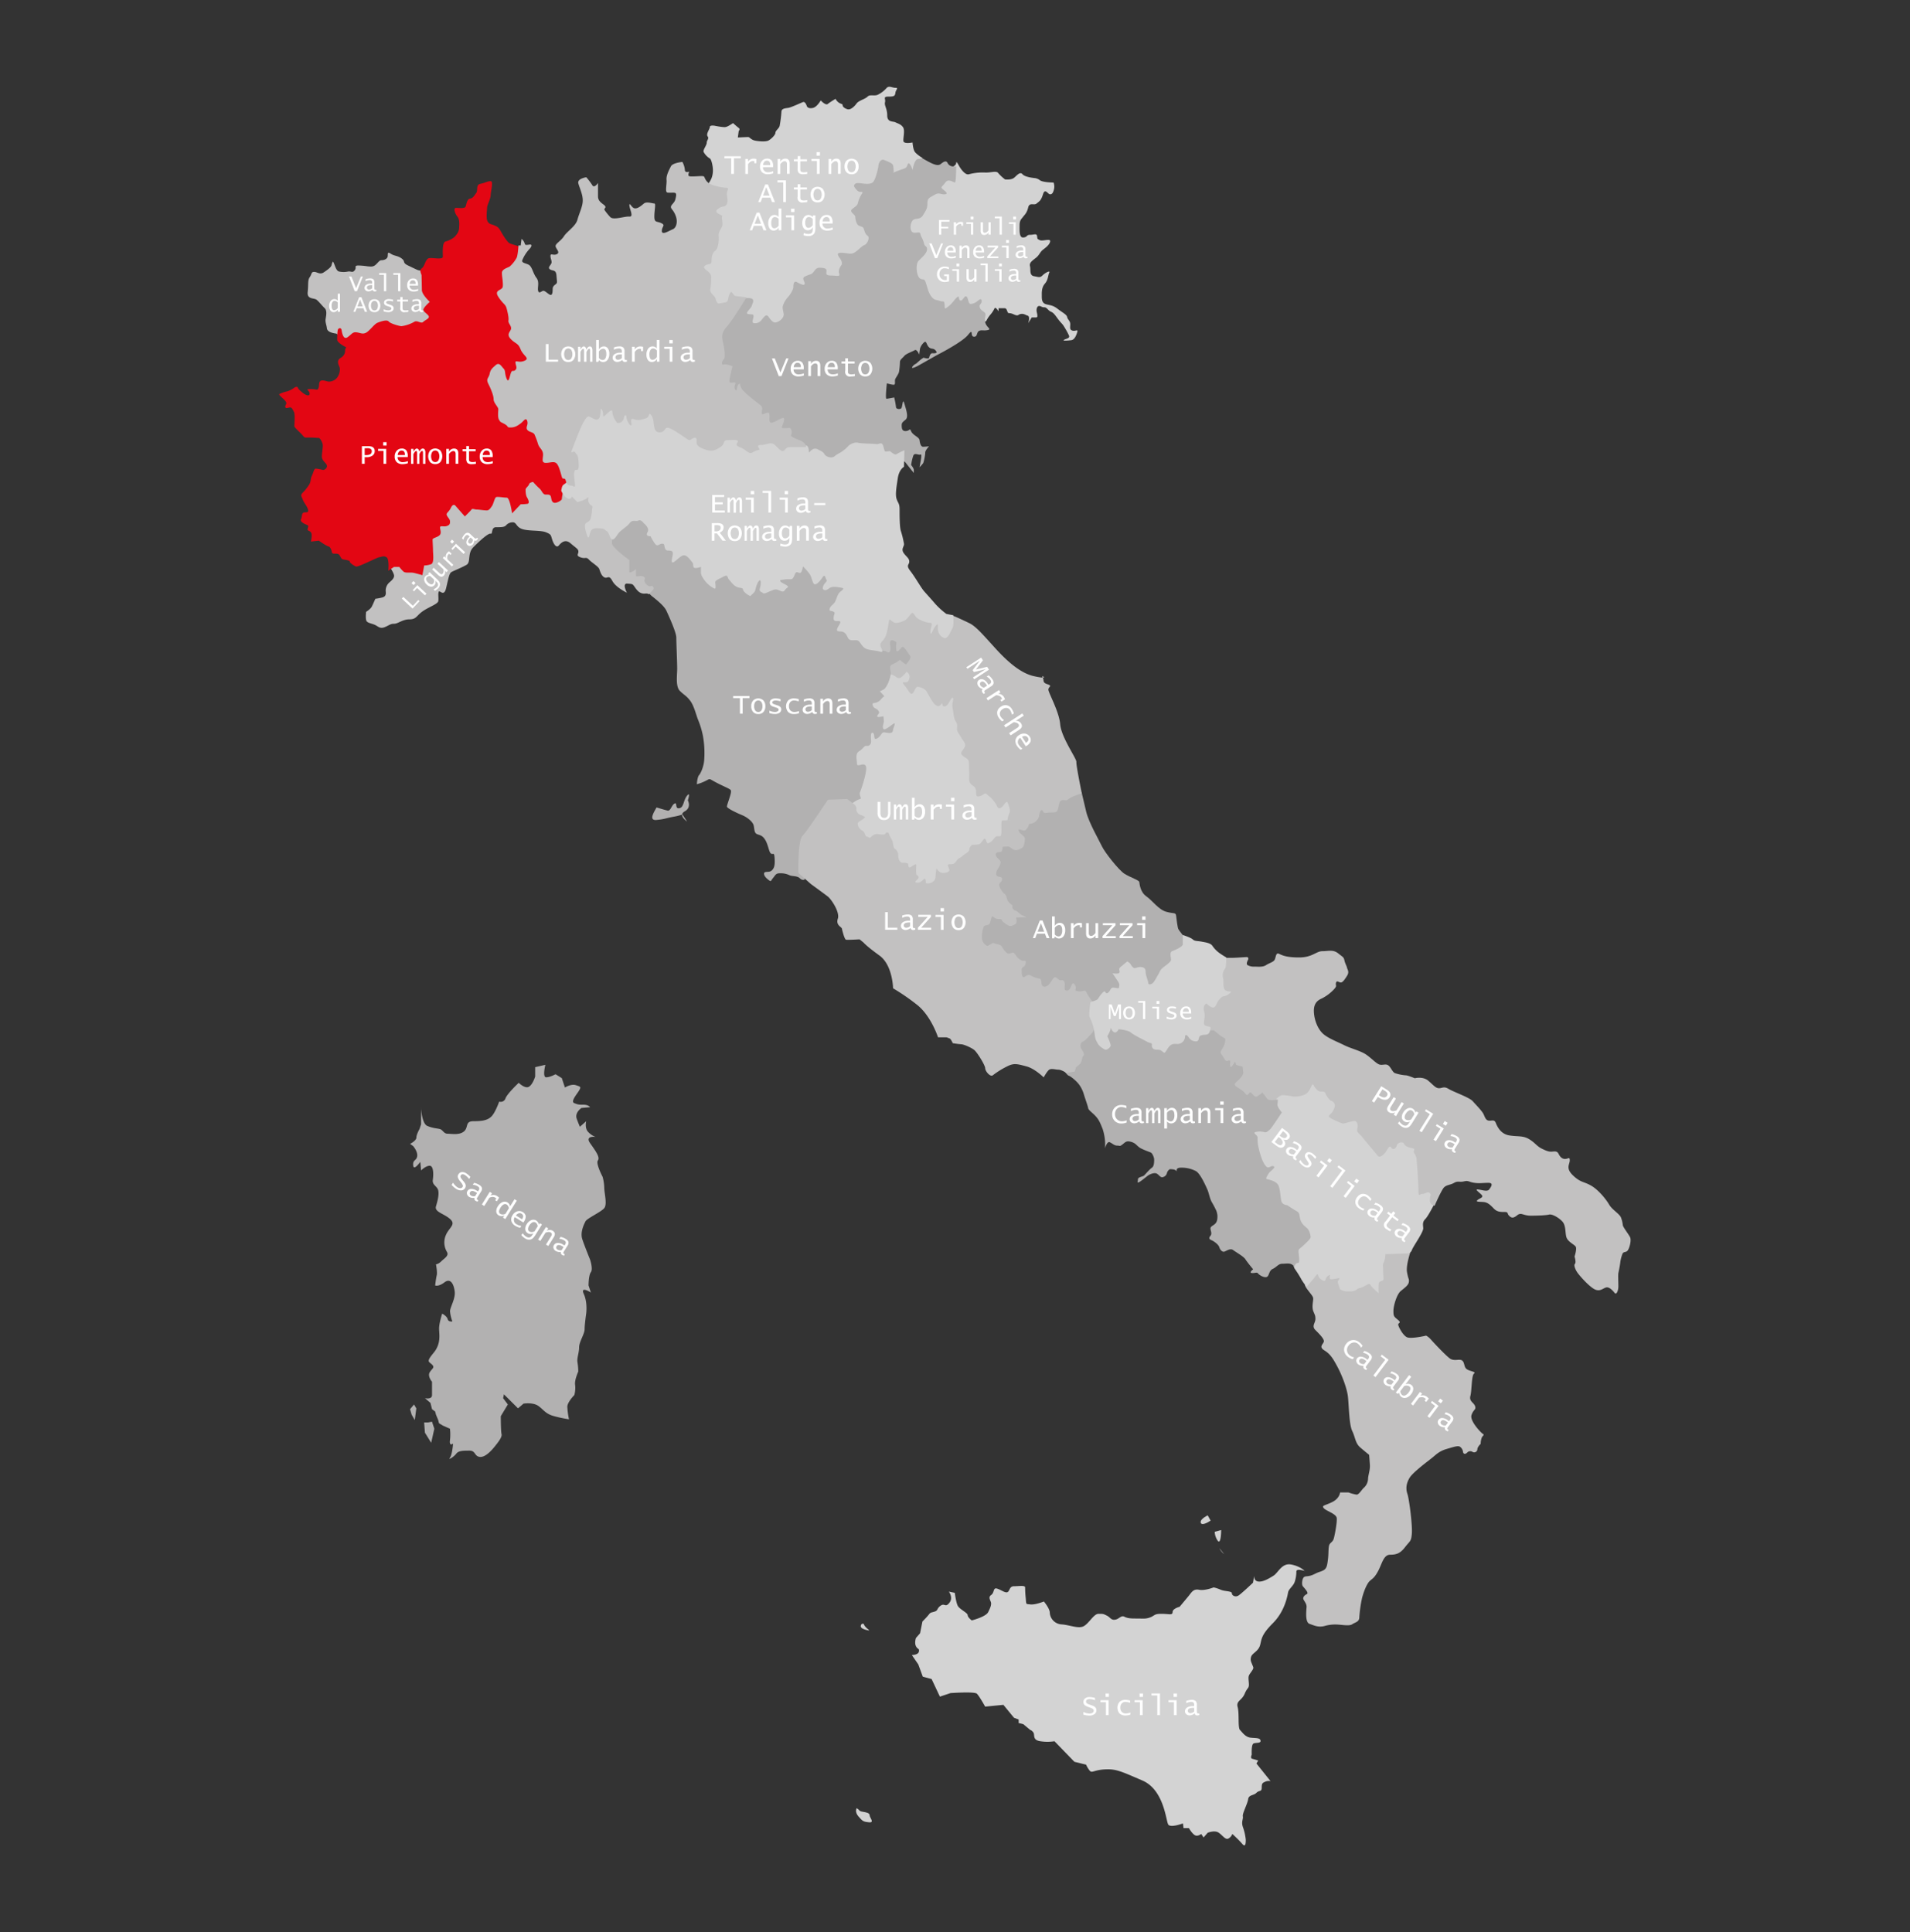 <svg id="Layer_1" data-name="Layer 1" xmlns="http://www.w3.org/2000/svg" viewBox="0 0 1152.26 1165.68"><rect x="0" y="0" width="1152.26" height="1165.68" fill="#333333" stroke="none"/><defs><style>.cls-1,.cls-5{fill:#c2c1c1;}.cls-2,.cls-7{fill:#d3d3d3;}.cls-3,.cls-4{fill:#b2b1b1;}.cls-3,.cls-5,.cls-7,.cls-9{fill-rule:evenodd;}.cls-6{fill:#e30613;}.cls-8,.cls-9{fill:#fff;}</style></defs><path class="cls-1" d="M790,765.14l-2,8.66s-2,.44.44,3.78,3.79,4.49,3.79,6-.89,4.87,0,7.32,1.33,2.48,1.33,4.9-2.45,4.2,0,6.65,5.32,5.32,5.1,6.88-3.34,3.12.22,5.34,5.15,4.65,8,10,5.54,12.63,6.21,17.31.66,17.15,2.67,21.35,1.81,7.35,4.9,10,5.31,4.42,5.31,4.42.23,2.7.45,6-1.11,6.43-1.11,8.65a7.71,7.71,0,0,1-2.68,5.35c-1.33,1.31-2.86,4-4.2,4a23.52,23.52,0,0,1-4.9-1.34h-5.09s-.23,3.57-4.68,5.79-6.68,2-5.12,3.76,7.57,3.34,7.79,6-1.11,9.78-1.78,12.23-2.45,2.42-2.89,4.42-.23,5.15-.67,8.46-.64,5.32-2.87,6.43-1.78.45-5.34,2.23-5.1.89-6.21,1.78-1.56,4.43-.67,5.54,3.76,4,2.42,4.68-2.2,1.56-2.2,2.67,2.2,2.87,2,5.32-.89,9.1,1.78,10,5.09,2.23,8.88,1.34a23.48,23.48,0,0,1,8.46-.89c3.09.22,6.88.89,8.44-.22s4-1.31,4.23-3.76A79.86,79.86,0,0,1,821.73,964c1.12-4.24,2.9-8.44,4.46-10s2.7-1.58,5.12-6,3.31-10,7.32-10,6.21-.92,9.1-4.68,3.57-3.12,4-8-1.56-20.68-2.67-24-.67-6.43,1.34-9.77,11.33-10.21,13.55-12,4.21-4,8.66-5.31,7.1-2.23,8.21-1.34a4.46,4.46,0,0,1,1.79,3.09c.22,1.34,1.33,1.53,2.44.45a2.53,2.53,0,0,1,3.35-.45,1.92,1.92,0,0,0,2.86-1.53c0-1.56,2-3.34,2-3.34a10.91,10.91,0,0,1,.66-3.79c.67-1.33,1.79-1.56.67-2.22s-8-7.8-6.87-11.33,2.86-3.09,2.2-5.32-3.76-2.92-2.87-6.24.64-12.41,2.2-13.52-2.65-1.34-4.43-2.68-1.11-3.78-2.67-5.12-4.87.64-7.54-1.34-9.78-9.57-11.33-11.33a11,11,0,0,0-2.9-2.42s-9.33,2.23-11.78.89-5.09-6.46-5.09-7.57,2.23-.86-.22-2.87-2.67-2.22-2.67-5.34,2-10,4.42-12,4.68-3.53,4.9-5.54-.22-.89-1.11-5.79S852,752,852,752l-39.12-29.09L790,765.14Z"/><path class="cls-2" d="M780.42,760.05s-.67,3.76.89,5.76a65.09,65.09,0,0,1,4,6.46c.67,1.11,2.87,4.2,2.87,4.2s2.45-2.87,4-4.65,2.45-3.78,2.89-2.67.89,2.23,1.78,2.67,2.43,2,2.87,0a4.08,4.08,0,0,1,2.67-2.67s-.89,2.67.67,2.67a29.85,29.85,0,0,0,4.46-.67c1.56-.22-.67,1.37-.45,2.45s1.34,4.21,1.34,4.21a8.29,8.29,0,0,0,4,1.33c2,0,4.45.23,6-1.11s1.75-.45,4.2-1.78,3.57-2.23,4.24-.89,4.9,4.9,4.9,4.9a45.47,45.47,0,0,1,0-5.79c.22-2,2.86-1.09,2.86-2.87s-.22-3.56-.22-6-.45-2.2.44-4a13.62,13.62,0,0,0,.9-4.9l12-.45s3.12.45,4-2,7.1-10.92,6.88-13.34-.45-3.76,1.33-5.54,6-10.21,6-10.21-5.6-42.43-9.13-44.88-37.78-18.87-43.1-22.21-26.64-16.9-30.2-15.12-28.9,16.43-29.56,17.76-17.79,17.32-11.33,34,24.88,51.78,27.78,54,10,11.33,10,11.33Z"/><path class="cls-1" d="M734.66,577.65c2.22.23,6.43.23,8.65.23s7.83-.45,8.91-.45.86,1.34.86,1.34-1.72,2.86-.41,3.53a7.78,7.78,0,0,0,4.2.89c2,0,4.93.42,6.9-.89s4.21-1.75,5.1-3.09.67-4.67,2.67-3.78,4.23,2.22,12.22,2.22,10.25-3.78,14-3.78,6.46-1.12,9.55,1.33,3.32,2.26,3.76,4.24,1.34,3.31,1.56,4.42,1.56,2.45,0,4.9-2.64,4-3.76,4-2.45-1.56-2.89.22.89,1.56-1.12,3.79a26.39,26.39,0,0,1-7.32,5.57c-2,.89-5.12,2.45-4.9,8s2.65,10.91,5.76,13.56,8.44,4.64,12.45,6.65,9.77,3.37,13.11,5.57,6.43,5.76,8.43,6.2,3.57-.66,5.13.45,2.45,4,4,4.68a27.42,27.42,0,0,0,6.65,1.33c1.11,0,5.34,1.76,5.34,1.76s4.88-1.34,8.22,1.55,4.42,4.46,6.43,4.46,2.89-1.34,5.79.44,12.47,5.1,14.45,7.33,5.76,6,6.65,8,1.33,3.57,3.12,3.79,3.31-.89,4.2,1.34,2.92,6.65,8,7.54,8.24,0,12,2.23,4.64,4.26,7.76,5.79,4.43,2,6.66,1.75,2.89.22,3.56,1.56,1.81,2.9,3.79,2.9,2.86-1.56,2.86.89-2.67,4.65,2,9.1,6.65,3.59,11.1,6.24,8.88,8.24,10.67,11.33,6.23,5.54,7.12,7.76a17.65,17.65,0,0,1,1.12,4.68c.22,1.31,3.75,5.76,4.42,7.32s0,5.09-1.11,7.32-2.87.89-3.54,2.67a21.51,21.51,0,0,0-1.33,5.35c-.23,2-.89,5.09-1.12,6.21s0,5.54,0,8-1.11,5.34-2.22,4-3.15-3.78-5.13-3.34-4,3.12-7.76.67-8.44-8-9.55-9.55-2.45-4.48-1.56-5.34-.22-4.43-.22-4.43,1.56-4.7.67-6-4.65-2.87-5.54-5.54-.23-7.1-2.45-9.55-6.27-4.67-8-4.23-6.46.67-11.11.67-5.76-2.23-8.21-.22-3.54,1.56-4.87.22-.23-2.23-2.67-2.23-4.49,0-6.46-2-3.54-3.76-6.21-4-4.9,0-3.79-1.12,4.23-1.56,2.45-3.34-4.23-3.34-2-3.12,5.57,1.53,6.68,0,2.89-4-.45-4-5.15.45-8.46,0-3.53-1.56-6.21-.89-3.75-.44-6,.89-4.68,1.15-6.24,2.9-5.54,10.88-5.54,10.88a3.18,3.18,0,0,1-2.89-3.34c0-3.11,1.11-2.89,0-4.23s-2.68.45-4.46.45-2.45,2.42-2.45-2.45-1.08-18.65-1.08-18.65a8,8,0,0,0-1.34-3.34c-1.11-1.54,1.12-2.65-1.11-3.09s-4.46-1.12-5.12-2.68-4-.89-4.43,1.12-2.45,2.67-3.34,1.11-2,.64-3.12,2.42-3.76,4.23-5.09,2.45-8.05-9.55-9.36-11.33-3.53-2.64-2.86-4.87-.23-4.68-1.56-4.68-5.79,1.34-6.68,1.56-8.88-3.34-8.88-4.23.66-1.08,1.78-2.42,2-3.79,1.78-4.68a3.5,3.5,0,0,0-2.23-2.45c-1.11-.22-2.89-3.09-3.34-4.2s-.86-1.34-2.64-1.34-2.45-.89-3.57-2.22-1.11-2.9-2-1.56-1.37,3.59-3.56,5.12-6.44,2-8.66,1.53a30.22,30.22,0,0,0-5.54-.67c-1.34,0-2.9,1.34-3.79,2.45s.92,5.57-6,4.9-35.77,5.76-37.11-2.45S711.77,609,711.77,609l22.89-31.32Z"/><path class="cls-3" d="M637.81,619.63v20.66s5.54,8.27,6.87,8.68,4.87,3.32,6.43,5.54a19.54,19.54,0,0,1,2.9,6.21c.67,2.23,2.23,6.46,2.45,7.8s2.48,2.64,4.68,5.09,2.86,4.71,4,7.35a30.87,30.87,0,0,1,1.56,8.66v3.12s1.11-4.46,2.89-3.57,2.64,2,4.43,2,1.33.67,3.11-.67,2.26-2.45,5.35-1.56,3.31,2.67,6,4,4.9,2,5.8,2.42,2,2.9,2,4.23,0,4-1.34,4.9-3.78,3.76-4.67,4.65-3.79.89-3.79,2.45-.67,1.78.22,1.78,4.68-3.34,6-4.23,3.75-1.78,5.09-1.11,2,2.22,3.34,2.22a3.31,3.31,0,0,0,2.9-2.67,3.74,3.74,0,0,1,1.78-2.2,16.73,16.73,0,0,1,2.42.22,4.53,4.53,0,0,1,1.78,1.09s-1.11-2.2,2.45-2.2a18.62,18.62,0,0,1,8.88,2c2.67,1.33,5.79,8.43,6.91,10.88s1.53,5.79,2.86,8,2.67,5.09,2.67,5.09a11.08,11.08,0,0,1,.67,3.12c0,1.34,0,3.12-1.11,4.46s-3.09,1.75-3.09,3.09,1.11,3.11,0,4.45-.92,2,.64,2.67,4.23,2.65,4.68,4.2,1.78,3.12,3.11,2.68,3.54-2.23,5.32-.89,6.24,3.78,7.35,5.56,4.65,6,4.65,6-2.67,2-.89,2.23,3.12-.67,3.78.22,3.37,2.67,5.13,2.23,1.31-3.79,3.76-4.9,3.36-3.12,5.79-3.12,4.64-.67,6.43.89,0,2,1.33-.22,2.45,0,2.45-2.87-.89-6,0-6.68,6.88-5.76,6.88-7.1-.7-4.26-2.23-5.57-3.31-2.64-4-5.31-.22-3.79-2.23-4.9-5.56-3.54-5.56-3.54-2.87-.22-3.54-2.23-.67-7.54-2-10-6-3.34-6.88-3.56.19-1.78,1.09-3.34,4.9-3.76,2.89-4.43-2.87,2.67-5.32-1.11-3.78-10.89-4-12a24.5,24.5,0,0,1-.22-4.23c0-1.56-3.34-2.65-1.11-3.32a11,11,0,0,1,5.57.2c.89.22,2.42-1.09,3.31-2s6.9-10,6.9-10-2.89-3.12-2.67-4.9a26.2,26.2,0,0,0,.22-2.9s-5.37,1.12-6.46-.44-2.86-3.76-2.86-3.76-3.34,3.09-4.46,2.42-2.22-2.86-3.11-2.42-1.09,2.9-3.09.22-7.58-4-5.57-6,5.12-4.43,4.67-6.87,0-3.12-.89-3.12a16.82,16.82,0,0,1-3.34-.89l-.66-2s-2.45,4.46-2.9,2.9.42-3.12-.45-3.57-1.53,1.76-3.31-1.33-2.89-3.09-1.33-5.32,2.89-6.43,1.55-6.87a22.2,22.2,0,0,1-4.23-2.9l-2.22-1.78s-7.33.22-9.78,0S672,613,672,613l-34.21,6.65Z"/><path class="cls-4" d="M650,474.57l2.64,4s1.12,4.9,2.68,11.33,8,17.57,9.54,20.88,10,14.2,13.56,16.42,8.66,3.79,8.88,4.9.45,6,4.23,8.66,7.35,8,12,9.32,5.76.23,6,2.45.89,7.1,1.33,8,3.34,4.46,3.34,4.46,7.74,11.58,5.1,15.56S660.24,613,660.24,613s-34,3.79-42.67.67S578,585.64,577.82,575s-.64-31.73,4.9-40.2,21.74-31.76,24.19-33.54S650,474.57,650,474.57Z"/><path class="cls-2" d="M504.27,421.49s3.12,92.17,3.12,92.83,42.2,38,43.76,38,38.22-24,38.89-25.55,16-22,16-22l10.46-18.66-35.32-81.76-19.13-8h-42.2l-15.56,25.11Z"/><path class="cls-5" d="M535.39,406.81c2.42-.44,4.87,1.34,4.87,1.34s1.56,1.56,3.12.67a16.75,16.75,0,0,0,3.56-3.56,3.87,3.87,0,0,1,1.79,2.89c0,1.78-.9,3.54-2.23,3.54s-2.9-.67-.67,2,3.31,5.79,4.65,4.68,1.78-4.46,3.56-4,4,1.11,5.13,3.12,3.75,6.87,5.09,7.76,2.23,1.34,3.56-.44-.19,1.78,2.23,1.33,3.53-5.54,4.65-5.09-.67,2.64,0,6.21.67,6.2,2,8.21.45,3.56.67,4.9,1.56,2.87,2.67,4.87,2.9,3.34,2,5.35-2.67,3.11-2,4.45,2.65,2,3.76,3.09.67,3.81.89,7.35-.44,4.87.45,6.65,2.67,2,3.34,3.56.22,3.54.67,4.43,2.7.19,4.23-.89,1.53-.22,3.76,1.56a16.94,16.94,0,0,1,4.45,5.79c.89,1.78,2.26,1.11,3.56-.45s2.2-3.34,2.87-1.55,1.78,4.42.89,6a14.25,14.25,0,0,0-1.11,4.68s1.78-1.56,3.56.89.89,4,3.12,4.23,3.53,1.34,4.43.22a6.9,6.9,0,0,0,1.78-2.89c.22-1.12.44-.23,2.45-1.12a5.94,5.94,0,0,0,3.78-4.67c.45-2.43.87-3.32,1.76-3.09s.22,2,2.67,1.56,5.12.22,6.23-.9,1.09-5.79,2.43-6.45,1.78-.23,3.11-.23,1.15-1.14,5.79-2.89,3.76-1.09,3.76-1.09-3.53-17.12-3.31-19.12S640.26,445,639.59,437s-7.35-19.32-7.13-21.1,2.67-2-.67-3.12-1.58-2.42-2.89-4.2,5.57,1.78-5.32-.67-21.35-14.87-26.22-20.21-8.91-10-12.67-11.78-9.77-4.67-10.66-4.67-25.3-1.79-26.2-2.9-15.11-5.09-15.11-5.09l-8.66,12.66s3.09,16,2.87,19.32,8.46,11.55,8.46,11.55Z"/><path class="cls-4" d="M389,295.63l-25.32,25.49L371,335.37l5.31,10.27,7.08,5.05s6.2,4.16,6.91,5.22a11.35,11.35,0,0,0,3.63,4.25c2.92,2.39,6.81,5.49,8.14,8.41S408,381.49,408,384.68s.53,14.69.53,18.67-1.06,10.8,1.6,13.46,3.89,2.83,6.28,6,3.72,9.2,4.78,11.59a51.62,51.62,0,0,1,2.92,9.83,58.4,58.4,0,0,1,.71,14.43c-.27,3.71-2,7.78-3.1,9s-1.33,5.49-1.33,5.49a27.33,27.33,0,0,0,5.49-2.12c3.19-1.6,1.15-1.33,8.23,2.12s7.08,3,6.82,5.05-2.39,7.34-2.39,8.41,6,3.89,9.21,5.22,6.37,4,6.9,6.11.26,4.42,1.86,5.22,3.36.53,5.22,3.72,2.12,7.34,3.45,8.14,1.86-1.33,2.13,2.92-.27,6-1.86,7.35-4.52,0-4.52,1.86,2.66,3.71,3.46,4.25.79-.27,2.12-1.86,1.51-2.66,3.9-2.66A12.2,12.2,0,0,1,476.2,528c1.32.8,4.69.27,6.28,1.86s2.92.8,2.92.8a5.17,5.17,0,0,1,3.72-4c3.19-.8,6.82-1.78,6.82-3.63s-2.39-4-2.13-6.11-.79-1.95.53-2.92a6.75,6.75,0,0,1,3.45-1.24c1.33-.27,2.48-2.92,4.52-4a56.68,56.68,0,0,0,6-4.25s3.18-2.57,1.33-4.43-.54,0-.54-4-2.65-5-3.18-7.61,1.06-1.86,2.92-1.07,2.48-.53,4.51-2.12,4.16-2.92,5.49-3.19-.79-2.3,0-4.16,4.78-13.45,3.45-15.84S517,463.19,517,460.8s-1.32-6,1.33-7.61,2.92-3.45,4.51-3.19,2.66-1.06,2.66-2.65-.62-5.76,1-5.23,0,4.87,2.66,3.37,2.39-3.9,4.51-3.63,4.7,1.06,5-1.06,2-5.05.53-4.25-5.49,4.51-6.28,3.18.26-3.18.26-4.51a26.08,26.08,0,0,0-.26-3.1s-3.72,1.06-3.72,0,1.86-1.59.8-3.19-2.48-1.32-3.19-2.65-.53-2.12.53-2.12a6.14,6.14,0,0,0,3.72-1.78,19.86,19.86,0,0,1,2.39-2.39l-2.66-2.92a23.27,23.27,0,0,0,2.66-1.32c.79-.54,2.39-3.37,2.92-5.23a18,18,0,0,0,1.06-4.51c0-1.33-1.41-4.25.71-5.05a23.47,23.47,0,0,0,4.78-2.83s3.72,3.37,4,2.57,3.19-3.63,2.13-5-3.72-6.11-4.78-5.31-2.92,3.72-3.45,2.13,0-5,0-5-2.31-1.86-3.37-1.06-.26,3.36-.26,4.95-.8,2.92-2.13,1.86-6.9-.79-6.9-.79L521,373.35l-8.68-33.2s-21.68-12.92-40.63-15.57S396.36,311,395.29,309.53s-6.28-13.9-6.28-13.9Z"/><path class="cls-1" d="M235.34,342c.54,1.51,2.13,3.37,2.39,5.23s-2.39,3.71-3.18,4.51a6.55,6.55,0,0,0-1.86,5c.26,2.12-.18,3.18-2,3.71a31.37,31.37,0,0,1-4.25.8s-1.32,3.1-2.12,4.69-3.45,3.19-3.45,3.19-.53,4.25.26,5.57,3.72,1.51,5.58,2.57,2.83,2.13,5.49,1.06,3.18-2,5.57-2,5-2.66,9.21-2.66,4.16-2.12,7.88-4.78,9.29-4.42,9.56-6.28-.27-4.25.26-5.58,3.1,3.37,4.43-2.12,1.86-8.94,3.19-9.74,6.55-2.83,9.2-4.43.35-6.81,4-10.53,9.21-8.76,10.54-8.23.09-3.9,3.18-3.9,5,0,6-1.06a5.29,5.29,0,0,1,4.52-1.86c2,.27,1.77,3.19,6,4.25s10.53.45,13.72,1.77,2.74,1.6,3.71,4.52,2.57,5,3.9,3.45,3.8-4.25,7.17-1.33,4.69,3.37,4.69,5-1.59,2.39,1.33,3.45,3.27-.53,5,1.33,5.76,4.16,6.29,5.75,1.33,4.25,3.18,5.05,2.57-1.86,4.7,2.12,8.76,7.08,8.76,7.08-3.1-5.75.26-5.49,3.1.09,4.7,2.39,3.27,3.9,6.1,3.63,1.51,1.33,3.1-.53,2.66-2.3,1.6-3.63-1.78,1.07-4.17-1.59.54-3.45-1.59-4.51-4.51.79-4.51-.8v-3.72s-4,3.19-4,1.6v-7.09s-10.53-7.34-10.53-10.26,1.77-13-.8-16.38-19-18.94-21.33-19.74-78-12.66-78-12.66-29.21,17.18-29.74,24-4,39.3-4,39.3Z"/><path class="cls-1" d="M200.82,157.81c1.07,1.06,1.6,5.49,3.72,6a12.69,12.69,0,0,0,5.49,0c1.86-.26,2.65,1,4-.8s-.79-2.83,2.39-2.83a45.47,45.47,0,0,1,5.49.53c1.06,0,2.92.53,4.51-.79s2.39-2.92,3.72-2.92,3.1-.54,3.63-1.86-.53-3.72,1.86-2.13,4.07,1.06,6.64,2.92.18,2.48,3.89,4.25,5.31,2.57,6.11,2.83,14.69,1.69,17.35,7.71-3.36,63.9-18.68,61.07-46.38-30.27-48.24-30.54-5.22-.88-5.49-3.18-1.06-3.63-.79-5.49,1.06-5.13-.53-6.64-3.19-3.63-4.78-5-6-.08-5.49-4.78-.09-7.08,1.24-8.94.79-3.18,2.65-3.18,3.45,1.86,5.84.26,4.43-3.1,4.7-4.42a6.39,6.39,0,0,1,.79-2.13Z"/><path class="cls-6" d="M296,109.31c1.86,0,0,6.28,0,8.41s-2.13,6.1-2.13,7.43-.79,6.55.27,8.41,2.21,1.59,4,2.39,2.57,1,4.16,3.89,4,6.38,5.05,6.91,7.34,2.39,7.34,2.39l-3.45,18.14,4.25,20.27,14.25,29-5.84,11.59,5.31,25s9.74,20.18,10.53,21.16,5.05,12.3,5.05,12.3l-3.45,5-1.86,5.84s-.53,2.83-.53,3.63-3.54,2.92-5.05,2.12-1.24-3.18-1.77-4-1.06-.8-2.92-.8-2.39-2.56-3.72-3.63a48.27,48.27,0,0,1-3.89-4s-2.13.27-2.39,1.33-2.13,2.39-2.13,3.18,0,3.37.8,4.7,1.86,3.71.27,4a30,30,0,0,1-4,.27l-5.22,5.48s-1.33-9.47-3.19-9.47-5.75-.79-6.55-.26-1.59,4.25-2.39,5.31-1.59,2.65-3.18,2.65-4.69-.53-6-.53-2.66-.8-3.19,0-4,4.16-4,4.16l-5.75-6.55s-1.33-1.5-2.66,1.33-3.19,3.1-2.39,4.69,1.86,2.13,1.86,3.72-.53,2.12-2.13,2.65-3.89-.53-3.89.8,1.06,3.36-.27,4.69-4.24,1.6-4.24,2.66.26,4.69.26,6.55.8,7.43-1.06,8.23a12.55,12.55,0,0,1-4.25.8L254.82,347s-2.83-.8-5-1.33-5.13.27-6.37-.79a21.86,21.86,0,0,1-2.57-2.84h-3.19l-3.45,2.3s.71-7.08-1.06-8.14-2.83-.26-4.43,0-12.65,6.11-14,5.58-3.72-2.13-3.72-2.92-2.57-1.07-3.89-1.33-1.33-1.06-2.39-2.66-4.25-.08-4.52-1.59-.88-3.36-2.12-3.63-5.76-3.45-5.76-3.45l-4.78.53s1.07-4.34,0-5.58-2-.71-2-1.77,1.06-2.12-.27-2.65-4.51-1.86-3.72-3.45.27-3.54,1.6-4,3.18.36,2.65-1.77-2.39-4-3.18-6.11-1.6-2.56,0-4.16a27.54,27.54,0,0,0,3.45-4.24c1.77-2.39,1-3.81,2-5.85s1.32-4.42,2.39-4.42a24.31,24.31,0,0,1,4.24.79c1.07.27,3.46-1.59,2.13-3.45s-2.92-2.57-2.66-5.49.53-4.24.53-5.84-1.59-4.51-2.39-4.51-3.63-.27-6-.27-2.39.36-3.71-1.24-5.05-4.78-5.05-5.57.53-7.35-.26-8.68-1.24-2.92-2.57-2.65-2.66.79-2.66-.53,1.6-1.69-.26-3.72-4-3.37-3.19-3.9a21,21,0,0,1,4.78-1.59,15.37,15.37,0,0,0,4.43-2.39s1.59-.8,1.86.27,3.45,3.45,3.45,3.45,3.36,2.39,3.63.26-3.45-2.92.53-2.92,4,1.06,4.78-.53-.27-4.69,2.39-4.69,3.36,1.59,6.81,0,4.25-6.64,3.46-8.23-1.6-3.9.53-5.22,2.92-2.66,2.92-4.78,1.86-1.07-.53-2.39-4.25-2.84-4.25-3.9,0-5.58.53-6.37,1.86-1.06,2.12.53,1,6.11,3.63,4.25,2.92-3.19,5.31-2.92,3.63,1.32,5.76.26,5-5.22,6.9-6,5.76-2.12,6.82-.79,6.72,2.83,7.7,2.83a21.93,21.93,0,0,0,7.61-2.57c1.86-1.33,4.16,1.33,5.49,0s4.25-2.12,3.19-3.72-3.72-2.65-2.93-4.24,3.72-4.16,3.72-4.16-4.78-4.34-4.78-7.17-.18-7.62-.18-8.68-1.68-3.1.18-4.42,2.13-5.85,4.52-6.11,8.14,1.06,8.14-.8-.53-8.67,1.59-9.2,5.05-2.13,5.85-3.19,2.21-2.3,2.38-5,.27-5.31-1.06-6.9-2.65-5.22-.79-5.22,5.22.53,5.75-.8.8-4.52,2.66-4.78,2.47-1.77,3.71-3.36-.35-5,2.57-5.58,4.25-1.59,6.11-1.59Z"/><path class="cls-2" d="M574.18,101.16s2.66-1.59,2.66-2.65.27-1.07,1.59,1.32,3.9,5.85,6,5.32a33,33,0,0,1,9.56-1.07c3.37.27,7.08-1.24,8.15.27a27.54,27.54,0,0,0,4.16,3.89s3.71.54,5.57-1.06,3.54-3.81,5.05-2,7.61,2.3,7.61,2.3a6.56,6.56,0,0,1,2.92,1.33c2,1.32,8.14,1.32,8.14,1.32a6.88,6.88,0,0,1,.27,4c-.53,2.12-1.06,3.09-2.39,3.09s-3-4-4.25,0-2.3,4.25-3.89,5.58-4.25-1-5.05,2.39-2.21,4.43-3.18,5.75-2,1.86-2,5-.35,7.61,2.3,7.35,1.59-1.6,4-1.6,4-1.06,4.25.8.09,1.59,1.6,2.39,6.28-1.06,6.28.53-1.68,3.27-4,5-2.3,3.37-4.69,5.23-4,3-3.46,5-.53,5.49,2.39,6,3.63,1.06,5.23-.53,4.78-3.19,4-1.59-.62,4.33-2.66,6.64-1.85,5.48-1.85,7.34,0,4.25,2.39,5,4.07.44,7.16,2.83,5.49,3.45,5.76,5,1.86,2.21,1.86,4.24-.53,3.37,1.32,3.9,3.46-1.06,2.93.8-1.6,4.78-3.72,5-5.58.53-4.25-.26,3.72-.8,2.92-2.66A49.48,49.48,0,0,0,641.9,197c-1.06-1.77-1.51-1.77-3.36-4.16s-2.66-4-4.52-4.78-2.39-2.65-4-2.65-2-.8-3.1-.8-1.59,1.33-1.59,2.66,1.32,4.25-.27,4.25h-2.65L620.3,195s1.33-4-.26-4.52-2.31-1.32-4.16-1.06-1.33,1.6-4.25.27-3.19-.27-3.72-1.33-.62-2.39-1.86-2.39h-3.63v1.86S600.56,184.9,600,186a17.32,17.32,0,0,1-2.65,4,19,19,0,0,0-2.39,3.72l-3.9,1.59s-17.7-3.71-26.11-3.71-15.49-.53-20-2.92-10.8-10.27-10.8-21.07,1.24-12.75,6-26.91,5-21,12.93-25,16.64-7.44,16.9-8.23,4.16-6.29,4.16-6.29Z"/><path class="cls-4" d="M544.71,92.22s8.94,1.77,10,2.3S558.34,96.65,561,98s5,2.12,6.37,1.06,3.27-2.66,4.25-.8a3.7,3.7,0,0,0,3.36,2.13h1.86s0,9.73-.8,9.73-3.89-2.65-5.75,0-3.19,2.66-1.59,4,3.71,2.83,1.32,3.09-3.45-1.32-6.1.27-4.43,1.86-4.43,5-.53,3.9-2.66,7.35-5.13,1.06-6.63,3.72-1.07,6.55,1.06,6.82,3.72-.8,4,.79,1.59,3.19,2.13,5.58,1.85,1.41,1.85,3.71-2.92,4.7-5,6.82-1.33,8.94.53,10.53,2.66-.44,3.72,2.66,1.5,6,3.36,8.41,2.66,1.86,5.05,2.65,2.65-.44,2.92,2.13-.35,3.28,2.3,1.24,4.25-5,5.58-5.76.26,1.33,1.59,2.13,2.48-3.19,3.72-2.39,1,4.51,2.56,4.51a6.77,6.77,0,0,0,4.25-1.86c1.33-1.06,2.39-1.59,2.39.27s-1.86,1.77-1.06,3.89,3.37,2.39,3.37,4-.8,2.74,0,5.31,3.89,3.63,1.32,4.16-3.63-.27-5.22.53-.8,3.72-3.19,3.45.18-5.57-3.45-1.06-18.68,12.13-18.68,12.13l-11.59,6.55s-4,2.12-3.45.79a5,5,0,0,1,2.39-2.12l2.92-2.57,1.59-1.06s3.1,1.06,3.36,0,.8-2.66,1.86-2.66,3.72.27,2.13-1.59-2.57-.53-4.16-2.12-1.33-4.08-2.92-2.84a8.72,8.72,0,0,0-2.39,3.63l-.53,3.72s-1.33-3.45-2.66-2.65-5.22,2.12-6.28,3.45-2.66,2.21-2.66,3.71a44.37,44.37,0,0,1-.53,5.76c-.27,1.59-2.13,3.8-2.39,4.78s.26,2.83-.53,3.1-4.43-.8-4.43-.8-1.06,9.29-.26,9.29,4.69-.79,4.69-.79a46,46,0,0,1,1.06,5.75c0,1.33,2.39,1.59,3.19.8s.79-6.64,1.86-2.92,2.65,8.14.79,9.73-2.39,1.86-2.39,3.46.09,3.71,2.66,3.45,2-2.13,3.1.26,4.78,3.37,5,5.23.8,4,2.12,4,3.63-.27,3.63-.27-2.3,2.39-2.3,3.72-.79,5.75-1.33,6.55a24.09,24.09,0,0,1-2.12,2.39s1.06-5.4,1.06-6.37S556,274,555,274.3s-3.19-1.24-4,.53a29.29,29.29,0,0,0-1.32,5.75s1.59,1.86,1.59,2.92v1.86L546,278.72l-3.72-2.12s-30.27,3.72-32.13,3.72-34.52-1.33-35.32-1.86-24.25-21.95-25.85-24S417.16,201,417.16,201s13.1-30,19.74-34,30.62-16.38,38.23-24.79,51.61-54,52.41-54,17.17,4,17.17,4Z"/><path class="cls-2" d="M448,257.13c1.06,1.06,30.8,10.8,34,11.59s4.78-1.06,5.58,1.33,0,3.45.79,2.65,2.57-2.92,5-1.59,3.19,1.42,4,2.92,4.34,2.75,6.11,1.24,3.37-2,4.43-2.83a19.88,19.88,0,0,0,3.71-3.19c1.07-1.32,4.17-2.65,6-2.12s9.48.53,11.07.8,3.18-1.6,4,.79.8,3.72,1.59,3.72,2.66-.27,2.66-.27,2.83,2.66,3.9,1.86a39.62,39.62,0,0,1,4.78-2.39l-.27,10s-2.92,1.5-3.72,6.81-1.59,9.74-.79,12.39,1.85,2.75,1.85,6.38,0,10.88.8,13.18a58.89,58.89,0,0,1,1.86,7.62c.27,1.59-1.86,3.1-.27,5.49s3.46,3.18,3.46,5.31-2.22,2,.7,5.75,6.38,10,8.24,12.13,4.16,4.6,6.81,7.7a46.59,46.59,0,0,0,6.64,6l4.16.79s.53,6.29-.53,7.88-2.57,6.64-5,5.84a5.68,5.68,0,0,1-3.71-5c-.27-2.13.53-4.52-1.33-2.39s-2.92,6.64-3.19,4,2-5.75-.26-5.75-6.82-1.86-8.15-3.19-1.94-4-3.45-2.12-2.57,3.45-3.89,4-4,1.59-5.58,1.33-3.37-2.92-3.63-1.6-1.06,7.88-2.39,10.27-2.92,3.1-2.92,4.69,2.92,5-.27,4-7.61-.62-9.73-2.66-2.39-3.89-4-4.16-4.16.53-5.22-1.06-1.06-2.66-2.66-3.72-4.24,0-4.24-1.59,2.65-4.16,1.86-5-3.9.8-3.9-1.86,1.33-3.18,0-4-2.92-.09-2.39-1.86,1.95-2.3,2.92-3.63,1.51-4,2.57-5.58,4.51-3,1.59-3.45-5.75-1.06-7.61.53-4.25,1.15-3.45-1.24,2.92-3.18,2.12-4-.8-4-2.39-1.59-4.42,5.57-5.49,3.71-1.06-4-2.65-6.1a39.94,39.94,0,0,0-3.72-4.16s-.53,3.63-1.59,3.89-1.77-.79-2.57-.26-1.33,3.71-2.66,4-3.45,0-4.24.26-3.72,0-2.39,1.33,5.84,2.57,4,3.63-1.42,3.19-4.25,1.86-3.36-.8-5.49,0-4.25,2.13-5,1.33-2.48-.62-1.77-2.92.79-5.76-.53-4.43-2.13,5-2.39,6-2.93,3.19-2.93,3.19a11.78,11.78,0,0,1-3.71-2.66c-1.33-1.59.35-1.94-2.84-2.39s-4.78-3.36-6.1-4.69-.62-3.45-3.19-2.12-5,2.39-5.22,3.18.79,4.69-.53,4.16a16.1,16.1,0,0,1-5.31-4.16c-1.51-1.86-2.84-4-2.84-5.31V342s-4,1.6-4.51,0,.26-1.59-1.06-3.18-3.1-4.25-5.23-3.72-5.84,5.31-6.63,4,1.59-5.93-.27-6.64-3.1.36-3.9-1.5,0-2.92-1.85-2.92-2.66,2.12-4.25,0a26.38,26.38,0,0,1-2.66-4.52s-3.45.18-1.86-2.39-2.3-5.49-2.3-5.49-1.59-2.38-3.18-1.59-3.54-.79-5.32,1.59-5.48,4.17-7.08,6.56-2.65,3.71-3.71,3.18-1.78-4.33-2.84-4.78-1.59-1.77-3.45-1.77-4.87-.71-6.11,1.33-1.24,6.46-2.56,2.57-1.6-6.29-.54-7.09,2.48-1.32,2.93-3.18a28.34,28.34,0,0,0,.7-5c0-.8.71-1.86-.26-2.39a4.37,4.37,0,0,1-2-2.65c-.26-1.07.8-3.19-.79-1.86s-5.85,2.39-5.85,2.39L345,299.53a1.59,1.59,0,0,1-2.13,1.32,4.52,4.52,0,0,1-2.65-2.12s-1.86-2.3-1.6-3.1.27-2.39,1.33-3.19,4.78-3.18,4.78-3.18-1.59-36.12-2.66-36.12,57.45-20.27,57.45-20.27L448,257.13Z"/><path class="cls-2" d="M423,187.82l18.41.53s6.82-8.14,8.14-8.41,4.52-.26,4.78,1.06-.26,1.68-.79,3.46-4.25,4.42-2.39,4.95,3.45-.26,3.45,1.33S453,195,455.13,195a4.85,4.85,0,0,0,4.43-2.13c1.32-1.59,2.65-3.71,4-1.85s2.74,4,4.78,3.45,4.69-2.66,4.42-5.05-1.06-3.63-.26-5.49a14.59,14.59,0,0,1,2.92-4.78c1.33-1.32,3.19-4.6,3.19-5.84s.08-4.16,2.12-3.1,4.43,2.39,4.69,1.07-2.12-3.46.27-4.52a31.2,31.2,0,0,1,3.45-1.33c2.12-.79,2.3-3.89,5.22-3.89s4.25.44,4.25,1.77-1,2.92,2.66,2.92,5.75,1.06,4.95-1.33,1.6-5.22,1.6-5.22a4.2,4.2,0,0,0-.27-2.39c-.53-1.59-4.25-4.78-.26-4.78s6,1.33,8.41-.26,4.24-3.9,5.84-4.43,3.45-4.51,1.86-5.58-1.86-3.09-2.39-4.42-2.39-1.06-3.46-2.13-1.59-3.71-1.59-5-3.81-2.83-2-4.43,3.37-2.12,3.63-4a19.91,19.91,0,0,1,2.13-5s1.59-1.77-.53-1.5-4-3.45-4-3.45,0-1.86,2.39-1.86,7.88,1.59,9.48-1.06,2.65-7.62,2.92-9.74,1.85-3.72,3.18-3.19,4.43,1.6,5.23,2.66.53,2.65.79,4-2.39,1.86,1.6.27,4.24-1.33,5.57-2.13,1.15-3.71,2.39-2.39a9.42,9.42,0,0,1,1.77,3.72s1.06-6.37,3.19-6.64a17,17,0,0,0,2.92-.53s-3.72-2.3-4.78-3.89-1.33-5.58-1.33-5.58-5.22,1.06-5.49-.8,1.07-6.55-.26-8.41-2.92-2.12-4.52-2.92-5,.09-5-4.16-1.86-5.93-1.33-8-1.51-3.37,2.12-3.37,3.9-.53,4.16-2.39,2.13-2.92,0-2.92-3.89-1.59-5.48.27a16.51,16.51,0,0,1-4.78,3.71c-2.13,1.33-5-.26-6.55,1.33s-5.31,2.3-6.64,4.16-3.63,4-5.49,3.45-2.92-1.59-2.92-2.38-.27-.54-1.86-1.33a5.93,5.93,0,0,1-2.39-2.57s-3.36,2-4.69,3.1-4.25-2.13-4.25-2.13-2.3,4-4.69,4.52S487,64.78,486.73,64s-1.06-2.92-2.39-2.39-7.08,3.18-8.67,3.45-4.25.26-4.25,2.39a74.08,74.08,0,0,1-1.06,8.41c-.27,1.59-2.57,2.92-2.57,4.25s-2.66,3.89-4.25,4.69-5.75.53-8.14,0-3.19-2.13-4-2.13-6.28.27-6.28.27l.53-3.9s1.06-1.06,0-1.85-3.45-2.93-3.45-2.93-2.92,2.13-4.52,2.39-6.55-.79-6.55-.79-2.92-.53-2.92.79-2.39,4.07-1.33,5.58-.53,2.3-.53,3.9-2.39,4.24-1.86,5.57a10.52,10.52,0,0,0,3.72,3.9c1.06.53,1.86,5,1.86,6.63a13.16,13.16,0,0,1-.8,5.23c-.79,2.12-9.47,15.66-10.53,18.5s-1.06,38.15-2.12,40.27,6.37,21.6,6.37,21.6Z"/><path class="cls-3" d="M396.09,487.15c-1.89,3.32-4.73,8,0,7.55s5.18-.95,9.91-1.89a31.45,31.45,0,0,0,5.68-1.42l2.81,4.25s-5.68-3.75-1.42-6.12,1.89-6.63,1.89-6.63,1.87-5.67-.47-2.83-1.86,7.09-4.7,7.57-1-3.79-2.84-2.84-2.4,4.73-4.26,4.26-6.6-1.9-6.6-1.9Z"/><path class="cls-4" d="M254,668.43s.45,9.44,3.76,10.86,5.71,1.42,7.57,1.89S267.67,684,270,684s7.07,1,9.91-1.39.5-6.15,5.68-6.15,8.49-.5,10.86-2.84,4.7-9,4.7-9a3,3,0,0,0,3.79-1.9c.94-2.81,8-9.43,8-9.43s3.79,3.78,6.16,2.36,3.75-6.15,3.75-6.15v-5.65l6.16-1.42s-1.9,7.54.47,7.54,5.65-1.86,5.65-1.86l3.79,2.34,1.89,5.68s3.76-2.37,6.6-1.42,3.31.94,1.89,3.31-5.21,6.6-2.84,7.54,2.84.95,5.68.95S356,668,356,668l-5.21.47s-4.26,2.81-2.84,6.6,1.89,4.73,1.89,4.73l3.79-3.31s-.95,3.81.95,6.15a11.5,11.5,0,0,0,4.7,3.29s-6.57-.92-3.28,3.78,6.12,8.49,4.7,10.39,2.84,9.91,2.84,9.91a27.87,27.87,0,0,1,1,6.62c0,3.29,1.89,9.89,0,12.25s-10.39,6.15-11.33,8-3.32,6.62-1.9,10.85S356,760,356,760s1.89,5.65.47,7.54-1.42,8-1.42,8l1.42,4.26s-6.63-4.23-4.26.95,1.42,11.8,1.42,11.8-.95,6.6-.95,9.44-3.31,7.54-3.31,10.85-1.42,6.6-1,9a35,35,0,0,1,.48,5.68s-2.37,5.17-1.9,8a16.37,16.37,0,0,1-.47,6.16s-4.23,4.23-4.23,7.07a50.11,50.11,0,0,0,1,7.54,77.22,77.22,0,0,1-9-1.89c-5.17-1.39-6.15-3.76-9.43-6.13s-9-1.42-9-1.42l-3.31,2.84L304,841.22l-.47,2.34,2.84,3.79-4.26,7.07s0,9,.47,10.85-2.34,5.21-4.23,7.58-5.71,6.59-9,6.12-2.34-3.76-6.13-3.76-6.6,0-8,1.87-5.2,4.26-3.78,2.36,1.89-8.49,1.89-8.49-2.36,1.9-1.89-1.89a29.84,29.84,0,0,0,0-7.07l-4.26-1.89-2.34-1.42-.47-1.9L263,853.47l-.48-1.86-1.89-1.42-.94-3.79-3.32-2.84s4.26,1,4.26-1.86v-8.05s-2.84-3.28-1.42-5.65,3.31-2.84,1.42-4.73-3.76-1.4.95-7.07,3.31-11.33,3.31-14.65,1.87-9,1.87-9,2.84,1.45,3.31,3.31,2.84,1.39,2.84,1.39a22.81,22.81,0,0,1-1.42-6.12c0-2.37,3.31-7.54,2.84-11.8s-2.4-8.52-6.15-5.68-5.66,1.89-5.66,1.89.48-4.23.95-6.12-.47-6.63-.47-6.63,1.39,0,3.28-1.86,4.74-3.32,3.32-5.68a11.11,11.11,0,0,1-.48-10.39c1.9-4.26,6.15-6.12,2.37-9.43s-9.44-4.23-8.49-7.55,1.89-6.65,1.42-9.46-3.79-3.29-3.31-6.6.47-8.49-1.9-8.49-5.18,2.81-5.18,2.81l-.47-5.18s-3.87,5.49-4.26,2.37c-.47-3.79,1.9-2.84,2.37-5.68s-2.37-6.12-2.37-6.12l-1.89-1.42s3.79-1.9,3.79-3.79,1.89-5.18,1.89-5.18l.94-2.84v-9.91Z"/><polygon class="cls-4" points="262.02 861.99 260.13 870.48 256.34 864.36 255.87 858.2 258.24 858.2 260.6 857.73 262.02 861.99 262.02 861.99"/><polygon class="cls-4" points="251.16 849.71 250.22 856.78 248.32 853.47 247.38 850.19 249.75 847.35 251.16 849.71 251.16 849.71"/><path class="cls-7" d="M586.22,977.64s8.5-2.12,9.92-5,1.77-3.89,1.77-5.31-2.13-3.54,0-5,1.06-4.61,3.54-3.9,4.95,2.83,6.37,2.13,1.06-3.54,3.9-3.54,6.72-.71,6.72.7a60.51,60.51,0,0,0,.36,6.38c.35,4.25,0,3.54,2.83,3.89s8.14-1.77,8.14-1.77,3.54,4.25,3.54,6.73a7.5,7.5,0,0,0,7.08,7.08c5,.35,10.27,2.83,13.46,1.06s6-7.43,8.85-7.43,2.83,0,5,1.06,2.48,2.83,5,2.48,3.55-2.84,5.67-1.77,4.25,1.06,7.79,1.06,5,.35,7.79-.71,2.12-2.12,6.73-2.12,6.72,1.06,6.72-1.07,4.25-3.18,4.25-3.18l5.31-6.38c1.77-2.12,2.84-4.6,6.38-3.89s8.85-1.42,8.85-1.42a24.39,24.39,0,0,1,4.25,1.42c2.47,1.06,6.72.71,6.72,2.12s2.13,2.48,3.9,1.42,8.85-7.79,8.85-7.79l.71-4.25s-.36,3.19,2.48,3.54,6.37-1.77,9.2-3.54,5-7.79,10.62-6.73,8.15,3.9,8.15,3.9-5-1.77-5,.35a20,20,0,0,1-1.06,6.38c-.71,2.12-3.54,4.25-3.9,6s-1.77,11.33-9.2,18.76-6.73,9.91-7.79,13.46-4.6,4.6-5.31,6.72,0,3.19.71,5,1.06,1.77-.71,4.25-1.77,2.48-1.42,6.37-.71,2.48-2.48,6.73-5.31,4.25-4.25,8.14,0,12.39,1.42,13.81,3.19,4.25,6.37,4.6,5.67,0,6,1.77-2.83,1.07-4.25,1.77-1.06,6.73-1.06,6.73-1.06,2.13.36,2.48,3.54,1.06,3.54,1.06l-1.07,1.77,8.5,10.62a5.66,5.66,0,0,0-3.19.36c-1.41.71-2.12.71-2.12,3.54s-1.42,1.41-3.19,3.18-4.6,1.07-5,3.9-3.54,8.5-3.19,10.27-1.06,3.18,0,6.37a32.17,32.17,0,0,1,1.77,7.79c0,1.42,0,5-2.12,2.48s-6-6-6-6a5,5,0,0,1-2.48,2.83c-1.77.71-3.19-1.77-5.67-3.54s-6.72,0-6.72,0l-2.48,2.83-1.42-2.12s-2.12,1.77-3.89.71-3.54-4.25-3.54-4.25H714l-.35-2.83s-7.44,2.83-8.86.7-2.47-20.89-15.57-26.55-15.94-7.08-22.66-6.73-7.79,2.48-9.21.71a15.39,15.39,0,0,1-2.12-3.54l-7.09-1.77-12-12.39a27.62,27.62,0,0,1-8.5,0c-5-.71-3.19-3.9-4.25-5.31s-1.77-1.42-1.77-1.42l-4.25-3.54-2.83-.71v-2.12l-2.83-1.07-6.38-7.78-11,1.06s-3.54-6.38-5-7.79-15.93-.36-15.93-.36l-6.38,2.13-5-10.62-5.32-1.42L554,1004.2l-3.89-5.67s3.89,0,4.25-2.12-.71-1.07-1.77-3.19,0-5,0-5l2.47-2.83,1.42-7.08s2.83-2.83,3.9-4.25,1.41-1.06,3.54-1.77,1.06-1.77,3.54-3.54,2.83,1.42,5.31-1.77-.36-6.73-.36-6.73L576,961s.71,5.66,1.78,7.79,6,4.25,6,5.66,2.48,3.19,2.48,3.19Z"/><path class="cls-2" d="M736.7,923.12c0,2.47-.35,8.85-2.12,6.37a10.12,10.12,0,0,1-1.77-5.31l3.89-1.06Z"/><path class="cls-7" d="M735.64,934.09a12.11,12.11,0,0,0,2.83,3.54l-2.83-3.54Z"/><path class="cls-2" d="M730.33,917.45c-2.13,1.42-5.67,3.19-6,1.06s4.25-4.25,4.25-4.25l1.77,3.19Z"/><path class="cls-2" d="M518.24,1092s0,.71,2.13,1.06,4.25.71,4.25,2.13,3.18,4.6-.36,4.25-3.89-.71-6.37-3.54-1.06-5-1.06-5l1.41,1.06Z"/><path class="cls-2" d="M521.07,979.77c.71,2.47,4.61,4.24,2.84,3.89s-5-1.06-4.61-2.83,1.77-1.06,1.77-1.06Z"/><path class="cls-1" d="M312.8,148.08s-.36,5.75-1.07,7.34a19.29,19.29,0,0,1-4.16,5.31c-1.06.8-4.78,1.51-4.78,3.9s.8,5.66.53,8.23-5.57,1.77-2.65,6.28,4.25,4.17,5,7.09,1.33,5.57,1.07,7.17,1.59,2.83,1.59,4.69-3.19,3.27-.27,6.37,4.43,2.3,6,6.28,5.85,5.4,2.39,6.91-5.48-.62-5.48,1,1.32,3.19,0,4.52-1.86-.27-2.66,1.59-1.33,6.9-2.66,3.72-.53-4.78-1.85-6.11-2.57-4-4.7-2.12-3.18,2.65-3.71,5.31-2.39,2.83-.8,6,3.19,7,3.19,9.29,2.83,4.69,2.83,6-.53,5,.53,6.55.27.8,3.19,2.39,1.06,2.12,3.71,2.12,4.17-1.06,6-2.39,3.19-4,4-1.59-1.07,3.72,0,5.31,3.63,1.33,4.42,2.92a45,45,0,0,1,2.13,5.76c.79,2.39,2.39,3,2.92,5.31s-1.33,5.75,1.33,6,5.48-1.33,7.08.53,2.65,7.08,3.18,8.41,1.6-.27,2.13,1.59,1.15,3.19,3.18,3.19,2.84,2.56,2.31-2.13-.53-5.22,0-6.82,2.65,1.51,2.39-4-.8-5.22-2.13-7.08-3.72,3.1-1.06-3.72,7-18.94,9.56-17.88,4.16,2.75,5.75,1.24.53-7.61,1.86-5.49.27,4.52,1.33,4,5-5.31,5-2.66,2.39,6.55,3.18,6.82a3.63,3.63,0,0,0,3.72-2.84c.27-2.12,1.59-2.56,1.59-.79s2,5.49,2.84,5-1.33-4.78,1.59-3.72,4.34.35,7.17-.45,1.5-4.69,3.63-1.59.09,10.27,5,10,1.07-5.75,9.48-.53,7.61,5.93,9.47,4.69,3.18-1.32,3.18.54-.62,3.45,4.16,5.31,6.73,1.06,10.09-1.07,1.24-4.24,4.43-4.24,6.9-.54,6.11,1.06-1.51,2.12,1.86,3.45,4.69,4.25,7.08,2.92a12,12,0,0,1,4-1.59c1-.27-2.74-2.92,1-2.92s6.19-2.39,8.76.26,4.16,4.25,5.49,2.92,1.06-1.86,4-1.86h8.14c1.86,0,.27-2.12-1.06-3.18s-7.88-2.84-7.08-4.16.26-4.25-1.06-4.25-4.78.53-4.52-.53,2.66-5.93.53-5.49-6.55,3.89-7.61,2.57.53-5.76-1.33-5.76-3.71,2.13-3.71,0,1-2.92-.8-4.51-9.82-7.35-11.33-10-.44-3.46-1.77-2.66-.8,5.31-2.13,3.19,1.33-4.25-.53-4.25-2.92.62-2.92-1,1.86-8.76,1.86-8.76-3.8-1.59-5.31-1.06-1.33-1.77,0-3.1.18-7.61-.53-10.8-.8-5.4,2.65-9.29,11.6-17.35,11.6-17.35-4.69-.53-6.55-.8-2.12-4-3.45-1.59-.8,5-2.39,5.31a35.9,35.9,0,0,1-4.16.8c-1.06,0-1.6-1.06-2.13-2.92s-3.45-3.28-3.18-5.58a34.51,34.51,0,0,0,.53-5c0-2.12.53-3.45-1.33-5.31s-4.25-2.83-2.12-4.16,3.71-.26,3.71-2.39.27-5.13,2.13-6.37,2.39-6,2.12-8.94,2-4.69,2.3-6.55-.79-5.31,0-5.58-5.93-1.77-2.83-4.16,3.9-.79,5.22-2.65.27-4.6.27-6.64,2-3.63-.8-3.63a29.15,29.15,0,0,1-8.41-1.86,6.93,6.93,0,0,1-3.71-3.19c-1.07-1.85.08-2.12-4.7-1.85s-5.57.17-5.57-.8a5.38,5.38,0,0,1,.53-2s-2.66,1.06-2.66-1.06a12.11,12.11,0,0,0-1.5-4.78s-5.84.53-6.91,2.66-2.92,5.48-2.65,8.14-1.06,7.43.53,7.7,4-.18,4.78.27.53,1.77,0,3.89-2.66,3.19-2.66,4.51,1.6,1.78,2.93,5.49.26,7.17-1.86,8-6.55,3.81-6.55,1,2.39-3.36-.27-4.69-4.25-.09-4.25-4,1.06-7.88,0-7.88-4.69-1.33-6.28,0-3.72,3.19-5.58,2.92-3.19-4-3.19-1.86,2.84,7.08,0,6.82-9.82,2.39-11.59.26a36.21,36.21,0,0,1-3.37-4.16c-.79-1.32,2.13-1.32-.79-3.45s-3.19-3.27-3.19-5.31v-7.61s-2.21,3.45-3.45,1.33a36.27,36.27,0,0,0-3.63-4.78s-5.58.79-4.78,3.71,2.66,6.55,2.66,10.27-2.13,7.61-3.19,11.6-6.29,7.08-8.14,10-5.31,4.51-5.05,6.11,2.92,3.63.8,4.69-3.9-.8-3.9,1.06,1.06,3.19.53,4.51-2.39,2.57-.79,3.63,3.63,0,3.89,3.72.53,4,0,4.78-2.3,1.24-2.3,3.37-.27,4-1.59,3.45-2.92-2.39-4-2.39-2.65,2.12-3.18,0,1-5.23-1.06-7.88-2.57-6.82-4.7-7.88-4.51-1.06-3.71-2.92a22.8,22.8,0,0,1,4-6.29c1.59-1.59,2.12-3.18.26-2.92s-2.65.54-2.92-.79a6,6,0,0,0-1.86-2.66l-.53,4Z"/><path class="cls-1" d="M511.17,482.12,515,485a4.07,4.07,0,0,1,1.53,2c.44,1.34-.45,1.37.67,3.12s2.45,1.53,3.56,2.2,1.56,0,.45,1.34-4,2-3.79,3.56a5.52,5.52,0,0,0,2.9,4c1.78,1.09,1.33,3.31,2.67,3.54s1.36,1.33,2.45.22,2.64-2,4-1.78,4.45.66,4.68-.23a1.16,1.16,0,0,1,2.22.23c.22,1.33,2,3.56,2.2,4.67s.45,3.79,1.34,4.23a4.76,4.76,0,0,1,2,4.21c0,2.22,1.12,4.23,2.67,4.23s3.12,0,3.34.89,0,2.67,1.76,1.56,3.12-2.23,3.12-.89a40.75,40.75,0,0,0,0,5.31c.22.9,1.78.9,1.33,2.23s-3.56,2.67-.67,2.9,4.24-3.79,4.9-1.78-.64,2.22,1.56,2.22,4.43-1.78,4.43-3.56a45.88,45.88,0,0,1,.67-5.54s1.11,2.2,2.89,2.64,4.87-.25,4.87-1.55-2-3.54,0-3.54,2.9,0,4.24-2,2.22-1.56,3.56-2.9,4.2-2.42,4.2-4,1.78-2.9,1.78-2.9,3.12.23,4.46-.44,2.64-4.23,3.53-2.9.45,3.34,2.68,2,2.89-3.79,4.45-3.79,2.23.64,2.45-2-.42-7.55.67-7.55,4.87,0,6.43-.89,4,4,4,4-1.34,2.42-.23,4,3.32,2.45,3.32,4-.42,4.68-1.53,5.35-3.12,2-4.9,1.33-2.68-2.22-4-2-3.09-.22-3.09.67-.22,2.64-1.34,2.64-3.12.22-2.67,2,2.89,2.67,2.89,4.23-1.78,4-2.22,4.87-.89,3.12.44,3.56,2.68.22,2.68,1.78-1.79,2-1.79,3.34,1.76,4.43,3.32,5.54.89,3.12,2.45,4.9,2.22,1.37,2.22,2.45a2.37,2.37,0,0,0,1.78,2.65c1.56.44,2.48,2,3.79,2.67s3.54,1.34,2.2,1.34-5.54.22-5.54.22.89,3.34-.45,4-2.89,1.5-4,.86a15.61,15.61,0,0,1-3.54-2.42c-1.11-1.12,0-1.56-2.45-1.56s-2.89-1.34-3.78-1.56-1.12,3.81-2,4.68-3.09.19-3.53,2-2,7.16.44,9.58,2.2,1.28,3.31.86,1.79-1.5,2.9-.86,3.56.19,4.68,2.2,2.86,4,4,4,2.45-1.34,3.56,0,1.36,2.45,3.56,3.78,3.54-.69,3.09,2-2.42,1.78-2.42,4,.2,5.12,1.75,4.23,2.23-1.78,4-.67a17.18,17.18,0,0,0,5.13,1.78c.89.23.92,1.31,1.11,2.87s1.31,2.67,3.53,1.34,3.34-5.32,4.68-5.1,2,1.78,3.12,1.78,2.2-.25,2.64,1.76-1.11,4.67,1.56,4.45,2.45-6.46,4.46-3.56-1.31,3.56,2.22,4,3.54-1.56,4.88.67a28.79,28.79,0,0,0,3.11,4.9,7.14,7.14,0,0,1,2,5.53c0,2.23-.2,3.15.89,4.9s2.39,1.53,1.53,3.32-2.2,1.78-2.65,3.11a9.13,9.13,0,0,1-2.44,3.79c-1.34,1.34-3.35,3.76-4.68,4.2s-1.78,2.9-.89,4.24,2.22,3.56,1.33,4.23-.92,3.75-2,4.87a17.63,17.63,0,0,1-2.42,2l-.89,2.68-4.9.89s-3.09-2-4.87-2-4.24-.89-5.57,0-3.34,4.65-3.34,4.65-5.35-5.32-10.44-6.65-7.13-2-10.66-.45a50.55,50.55,0,0,0-9.55,5.79c-1.56,1.31-4.65-2.45-4.65-4.23s-4.68-9.32-6.46-10.88-6.65-3.57-8-3.57a49.25,49.25,0,0,1-5.12-.67s-1.12-2.7-2-2.89-1.08-.64-2.42-.64h-4.45s-4.23-13.14-12.89-19.79a131,131,0,0,0-14.23-9.77s-.22-14-8.21-19.77-9.55-7.77-9.55-7.77l-2.45-2s-7.32.45-8.21.22-2.23-5.57-2.45-6.68-3.78-2-2.45-6-4-11.78-6-13.34-10.22-7.54-10.22-7.54l-7.57-6.68s-.45-19.57,2.45-22.44,15.34-21.77,15.34-21.77l11.77-.44Z"/><path class="cls-2" d="M657.8,604.74c.89-.67,4-1.08,4.64-2.2s3.57-5.34,4.24-4.23,1.11,1.34,2.22.22,1.12-2.67,2.68-2.67,3.53.89,3.53-.22.64-1.53-.67-3.54-3.31-4.9-3.31-4.9,3.76.67,4.2-.44-.89-2,.67-3.34,4-3.32,4-3.32a4.57,4.57,0,0,1,2,1.53c.45.9,1.59,2.45,2.45,2.45s2-.66,3.32-.66,3.34.22,3.34,2.67,1.56,5.76,1.56,6.65.44,1.56,2,.89,2.87-3.75,4-5.54.89-2.67,3.12-4.45,4.68-3.31,4.68-4.65-1.09-4.45.66-5.12,6.43-2.65,6.43-4.2V564.1s4.88,1.56,6,2.67,2.89.89,5.34,1.34,5.32.86,6.43,2.42a18.06,18.06,0,0,0,4,4.23c1.79,1.34,4.46,2.89,4.46,2.89s0,5.77-.67,6.66a6.22,6.22,0,0,0-1.34,5.34c.67,2.45-.41,6.88,1.79,8s4.17-.22,2.42,1.56a7.9,7.9,0,0,1-4.43,2,13,13,0,0,0-2.67,2.64c-.89,1.34-1.34,3.79-2.9,4s-4.2-2.45-4.2-2.45-2.45,1.11-1.34,4.9-1.33,7.54.67,8.43,3.57.23,3.12,2-.67,2.89-2,3.34-2,0-3.79.67-.67,3.31-2.67,3.53a5,5,0,0,1-4.65-2.42c-1.12-1.56-2.23-2-2.23-.22a4.53,4.53,0,0,1-4.23,4.2c-2.45,0-4-.45-6,2.45s-1.78,3.56-3.56,2-3.37-.66-4.45-1.11a2.31,2.31,0,0,1-1.76-2.67c.23-1.56-.89-.89-2.89-2s-8-4-9.77-5.54-7.35-2-7.35-2-1.31,2.67-2.87,1.78-2-3.56-2-2.23-2,4.68-2,4.68,2.23,4.65,2,5.76-2.45,2.9-3.57,2.23-3.31-1.78-4.42-4-1.12-1.53-1.79-6.21a28,28,0,0,0-2.89-9.32c-.67-1.11.45-8.91.45-8.91Z"/><polygon class="cls-8" points="213.99 175.69 210.55 166.83 211.99 166.83 214.82 173.88 217.73 166.83 218.89 166.83 215.36 175.69 213.99 175.69 213.99 175.69"/><path class="cls-9" d="M224.76,174.78a3.81,3.81,0,0,1-2.47,1,2.42,2.42,0,0,1-1.69-.59,1.86,1.86,0,0,1-.67-1.48,2.17,2.17,0,0,1,1-1.88,4.77,4.77,0,0,1,2.73-.71h.85v-.64a1.5,1.5,0,0,0-.36-1.14A1.61,1.61,0,0,0,223,169a5.28,5.28,0,0,0-2.45.66v-1.17a8.22,8.22,0,0,1,2.72-.51,2.94,2.94,0,0,1,2,.56,2.68,2.68,0,0,1,.59,2v3.15a2,2,0,0,0,.14.92.58.58,0,0,0,.55.25,1.92,1.92,0,0,0,.43-.07l.12.81a3.58,3.58,0,0,1-1,.22,1.34,1.34,0,0,1-1.36-1Zm-.21-.88V172h-.41c-1.86,0-2.79.51-2.79,1.51a1.12,1.12,0,0,0,.35.88,1.37,1.37,0,0,0,1,.33,3.07,3.07,0,0,0,1.89-.83Z"/><polygon class="cls-8" points="231.63 175.69 231.63 165.79 228.73 165.79 228.73 164.78 232.99 164.78 232.99 175.69 231.63 175.69 231.63 175.69"/><polygon class="cls-8" points="240.18 175.69 240.18 165.79 237.28 165.79 237.28 164.78 241.54 164.78 241.54 175.69 240.18 175.69 240.18 175.69"/><path class="cls-9" d="M252.23,175.4a8.4,8.4,0,0,1-2.6.46,4.17,4.17,0,0,1-3-1,3.76,3.76,0,0,1-1-2.85,4.22,4.22,0,0,1,1-2.88,3.27,3.27,0,0,1,2.55-1.12,2.75,2.75,0,0,1,2.29.93,4.7,4.7,0,0,1,.74,2.91v.44h-5.12a2.43,2.43,0,0,0,2.75,2.54,6.56,6.56,0,0,0,2.41-.52v1.08Zm-5.12-4.12h3.62v-.2c0-1.36-.57-2-1.69-2a1.62,1.62,0,0,0-1.32.59,2.88,2.88,0,0,0-.61,1.65Z"/><path class="cls-9" d="M203.79,188.14v-1.41a2.86,2.86,0,0,1-2.46,1.58,2.39,2.39,0,0,1-2-1,4.43,4.43,0,0,1-.74-2.69,4.88,4.88,0,0,1,.87-3,2.74,2.74,0,0,1,2.29-1.15,2.57,2.57,0,0,1,2,1v-4.27h1.36v10.92Zm0-5.63a2.65,2.65,0,0,0-1.86-1,1.56,1.56,0,0,0-1.4.79,4.15,4.15,0,0,0-.49,2.22c0,1.77.53,2.65,1.58,2.65a2.78,2.78,0,0,0,2.17-1.44v-3.2Z"/><path class="cls-9" d="M213.17,188.14l3.51-8.86H218l3.5,8.86H220.1l-.84-2.22H215.2l-.85,2.22Zm2.44-3.24h3.24l-1.63-4.23-1.61,4.23Z"/><path class="cls-9" d="M225.9,188.31a3.35,3.35,0,0,1-2.6-1,4.88,4.88,0,0,1,0-5.76,3.37,3.37,0,0,1,2.6-1,3.32,3.32,0,0,1,2.59,1,4.84,4.84,0,0,1,0,5.76,3.32,3.32,0,0,1-2.59,1Zm0-1a1.78,1.78,0,0,0,1.53-.76,3.63,3.63,0,0,0,.55-2.14,3.57,3.57,0,0,0-.55-2.13,1.91,1.91,0,0,0-3.06,0,3.57,3.57,0,0,0-.55,2.13,3.63,3.63,0,0,0,.55,2.14,1.77,1.77,0,0,0,1.53.76Z"/><path class="cls-8" d="M231.47,187.84v-1.23a7,7,0,0,0,2.74.68,2.64,2.64,0,0,0,1.38-.33,1,1,0,0,0,.54-.85c0-.44-.43-.8-1.29-1.07l-1.46-.48q-1.71-.56-1.71-1.95a1.84,1.84,0,0,1,.77-1.58,3.61,3.61,0,0,1,2.18-.56,11.38,11.38,0,0,1,2.46.32v1.11a8.32,8.32,0,0,0-2.47-.41,2.3,2.3,0,0,0-1.19.27.82.82,0,0,0-.45.73c0,.37.34.67,1,.91l1.72.6a3.24,3.24,0,0,1,1.35.79,1.71,1.71,0,0,1,.42,1.19,2,2,0,0,1-.88,1.7,4,4,0,0,1-2.36.63,8.94,8.94,0,0,1-2.77-.47Z"/><path class="cls-8" d="M246.35,188.13a11.39,11.39,0,0,1-2,.18,2.32,2.32,0,0,1-2.86-2.86v-3.62h-1.87v-1h1.87v-1.62h1.36v1.62h3.32v1h-3.32v3.84a3.57,3.57,0,0,0,.07.89.86.86,0,0,0,.35.42,2.46,2.46,0,0,0,1.37.31,7.42,7.42,0,0,0,1.69-.19v1Z"/><path class="cls-9" d="M253,187.23a3.79,3.79,0,0,1-2.46,1,2.43,2.43,0,0,1-1.7-.59,1.86,1.86,0,0,1-.67-1.48,2.19,2.19,0,0,1,1-1.88,4.78,4.78,0,0,1,2.74-.71h.84V183a1.54,1.54,0,0,0-.35-1.14,1.65,1.65,0,0,0-1.17-.34,5.31,5.31,0,0,0-2.45.66V181a8.22,8.22,0,0,1,2.72-.51,2.92,2.92,0,0,1,2,.56,2.68,2.68,0,0,1,.59,2v3.15a2.1,2.1,0,0,0,.14.92.58.58,0,0,0,.55.25,2.79,2.79,0,0,0,.43-.07l.12.81a3.51,3.51,0,0,1-1,.22,1.35,1.35,0,0,1-1.36-1Zm-.21-.88v-1.89h-.41c-1.86,0-2.79.51-2.79,1.51a1.13,1.13,0,0,0,.36.88,1.34,1.34,0,0,0,.95.33,3.07,3.07,0,0,0,1.89-.83Z"/><path class="cls-9" d="M218.32,279.84V269.2h3.47a7.48,7.48,0,0,1,2.64.33,2.64,2.64,0,0,1,1.62,2.68,3.07,3.07,0,0,1-1.31,2.63,5.93,5.93,0,0,1-3.59,1H220v4Zm1.63-5.27h1c2.22,0,3.33-.77,3.33-2.32a1.56,1.56,0,0,0-.63-1.4,3.81,3.81,0,0,0-2.09-.43H220v4.15Z"/><path class="cls-9" d="M231.39,279.84v-7.79h-3.28v-1.22H233v9Zm-.22-11v-2.06h2.06v2.06Z"/><path class="cls-9" d="M246.05,279.48a10.11,10.11,0,0,1-3.12.56,5,5,0,0,1-3.57-1.19,4.53,4.53,0,0,1-1.25-3.42,5,5,0,0,1,1.2-3.45,3.91,3.91,0,0,1,3.06-1.35,3.29,3.29,0,0,1,2.75,1.12,5.62,5.62,0,0,1,.88,3.49v.52h-6.13a2.91,2.91,0,0,0,3.29,3.06,7.83,7.83,0,0,0,2.89-.63v1.29Zm-6.13-4.94h4.33v-.24c0-1.63-.68-2.45-2-2.45a2,2,0,0,0-1.58.71,3.35,3.35,0,0,0-.72,2Z"/><path class="cls-8" d="M248,279.84v-9h1.43v1.69q1.05-1.89,2-1.89c.81,0,1.34.63,1.57,1.89H253c.57-1.26,1.25-1.89,2-1.89a1.33,1.33,0,0,1,1.23.61,3.91,3.91,0,0,1,.39,2v6.6h-1.43v-6.52a3.12,3.12,0,0,0-.11-1,.4.4,0,0,0-.41-.27c-.52,0-1.09.66-1.69,2v5.81H251.6v-6.23a4.56,4.56,0,0,0-.11-1.24.42.42,0,0,0-.43-.32c-.23,0-.51.19-.83.57a5.49,5.49,0,0,0-.84,1.42v5.8Z"/><path class="cls-9" d="M262.57,280a4,4,0,0,1-3.11-1.25,5.81,5.81,0,0,1,0-6.91,4.51,4.51,0,0,1,6.23,0,5.85,5.85,0,0,1,0,6.91,4,4,0,0,1-3.12,1.25Zm0-1.22a2.15,2.15,0,0,0,1.84-.92,5.31,5.31,0,0,0,0-5.13,2.3,2.3,0,0,0-3.68,0,5.31,5.31,0,0,0,0,5.13,2.16,2.16,0,0,0,1.84.92Z"/><path class="cls-8" d="M269.23,279.84v-9h1.63v1.69a3.44,3.44,0,0,1,3.07-1.89c1.71,0,2.57,1,2.57,3v6.17h-1.63v-5.72a2.56,2.56,0,0,0-.33-1.5,1.28,1.28,0,0,0-1.1-.45c-.82,0-1.68.59-2.58,1.78v5.89Z"/><path class="cls-8" d="M287.11,279.83a14,14,0,0,1-2.37.21,3.87,3.87,0,0,1-2.72-.72,3.83,3.83,0,0,1-.72-2.71v-4.35h-2.24V271h2.24V269.1h1.63V271h4v1.23h-4v4.62a3.67,3.67,0,0,0,.1,1.06,1,1,0,0,0,.41.5,3,3,0,0,0,1.65.38,9.2,9.2,0,0,0,2-.23v1.24Z"/><path class="cls-9" d="M297.34,279.48a10.21,10.21,0,0,1-3.12.56,5,5,0,0,1-3.57-1.19,4.53,4.53,0,0,1-1.25-3.42,5,5,0,0,1,1.2-3.45,3.91,3.91,0,0,1,3-1.35,3.29,3.29,0,0,1,2.75,1.12,5.62,5.62,0,0,1,.88,3.49v.52h-6.13q.18,3.06,3.3,3.06a7.87,7.87,0,0,0,2.89-.63v1.29Zm-6.14-4.94h4.33v-.24c0-1.63-.67-2.45-2-2.45a2,2,0,0,0-1.59.71,3.49,3.49,0,0,0-.72,2Z"/><polygon class="cls-8" points="329.29 218.22 329.29 207.58 330.92 207.58 330.92 217 336.66 217 336.66 218.22 329.29 218.22 329.29 218.22"/><path class="cls-9" d="M342.82,218.42a4,4,0,0,1-3.11-1.25,5.81,5.81,0,0,1,0-6.91,4.51,4.51,0,0,1,6.23,0,5.85,5.85,0,0,1,0,6.91,4,4,0,0,1-3.12,1.25Zm0-1.22a2.15,2.15,0,0,0,1.84-.92,5.31,5.31,0,0,0,0-5.13,2.29,2.29,0,0,0-3.67,0,5.24,5.24,0,0,0,0,5.13,2.13,2.13,0,0,0,1.83.92Z"/><path class="cls-8" d="M348.73,218.22v-9h1.43v1.69c.7-1.26,1.37-1.89,2-1.89.82,0,1.34.63,1.57,1.89h.06c.58-1.26,1.25-1.89,2-1.89a1.33,1.33,0,0,1,1.23.62,4,4,0,0,1,.38,2v6.6H356V211.7a2.85,2.85,0,0,0-.11-1,.39.39,0,0,0-.41-.26c-.52,0-1.08.66-1.69,2v5.81h-1.43V212a4.7,4.7,0,0,0-.1-1.24.43.43,0,0,0-.44-.31c-.23,0-.51.19-.83.56a5.21,5.21,0,0,0-.83,1.42v5.8Z"/><path class="cls-9" d="M359.65,218.32v-13.2h1.63v5.78a3.44,3.44,0,0,1,3-1.89,2.86,2.86,0,0,1,2.42,1.18,5.26,5.26,0,0,1,.88,3.22,5.92,5.92,0,0,1-1,3.63,3.28,3.28,0,0,1-2.74,1.38,3.08,3.08,0,0,1-2.47-1.22l-.41,1.12Zm1.63-2.35a3.16,3.16,0,0,0,2.24,1.23,1.88,1.88,0,0,0,1.67-.95,5,5,0,0,0,.59-2.66c0-2.13-.63-3.19-1.9-3.19a3.33,3.33,0,0,0-2.6,1.73V216Z"/><path class="cls-9" d="M375.4,217.13a4.63,4.63,0,0,1-3,1.24,3,3,0,0,1-2-.7,2.28,2.28,0,0,1-.8-1.78,2.61,2.61,0,0,1,1.24-2.26,5.79,5.79,0,0,1,3.29-.85h1V212a1.86,1.86,0,0,0-.42-1.37,2,2,0,0,0-1.41-.41,6.32,6.32,0,0,0-2.93.8v-1.4a9.59,9.59,0,0,1,3.26-.62,3.47,3.47,0,0,1,2.42.68,3.19,3.19,0,0,1,.71,2.35v3.77a2.48,2.48,0,0,0,.17,1.11.71.71,0,0,0,.66.3,2.42,2.42,0,0,0,.52-.09l.15,1a4.69,4.69,0,0,1-1.24.26,1.61,1.61,0,0,1-1.63-1.24Zm-.26-1.06V213.8h-.49c-2.23,0-3.35.61-3.35,1.81a1.37,1.37,0,0,0,.43,1.06,1.64,1.64,0,0,0,1.14.39,3.66,3.66,0,0,0,2.27-1Z"/><path class="cls-8" d="M381.28,218.22v-9h1.63v1.69a3.85,3.85,0,0,1,3.36-1.89,7.85,7.85,0,0,1,1.68.21v2.56h-1.23v-1.26a2.77,2.77,0,0,0-.67-.08,3.12,3.12,0,0,0-1.65.43,5.89,5.89,0,0,0-1.49,1.48v5.87Z"/><path class="cls-9" d="M396.3,218.22v-1.69a3.47,3.47,0,0,1-3,1.89,2.84,2.84,0,0,1-2.41-1.18A5.29,5.29,0,0,1,390,214a5.83,5.83,0,0,1,1-3.62,3.28,3.28,0,0,1,2.74-1.38,3.1,3.1,0,0,1,2.47,1.23v-5.12h1.63v13.1Zm0-6.76a3.18,3.18,0,0,0-2.24-1.23,1.86,1.86,0,0,0-1.67,1,5,5,0,0,0-.6,2.67c0,2.12.64,3.18,1.9,3.18a3.33,3.33,0,0,0,2.61-1.73v-3.84Z"/><path class="cls-9" d="M404,218.22v-7.78h-3.29v-1.23h4.92v9Zm-.23-11.05v-2h2.06v2Z"/><path class="cls-9" d="M416.42,217.13a4.6,4.6,0,0,1-3,1.24,3,3,0,0,1-2-.7,2.25,2.25,0,0,1-.8-1.78,2.61,2.61,0,0,1,1.24-2.26,5.76,5.76,0,0,1,3.28-.85h1V212a1.81,1.81,0,0,0-.43-1.37,2,2,0,0,0-1.4-.41,6.32,6.32,0,0,0-2.93.8v-1.4a9.55,9.55,0,0,1,3.26-.62,3.47,3.47,0,0,1,2.42.68,3.19,3.19,0,0,1,.71,2.35v3.77a2.48,2.48,0,0,0,.17,1.11.71.71,0,0,0,.66.3,2.36,2.36,0,0,0,.51-.09l.15,1a4.62,4.62,0,0,1-1.24.26,1.62,1.62,0,0,1-1.63-1.24Zm-.25-1.06V213.8h-.49c-2.24,0-3.35.61-3.35,1.81a1.37,1.37,0,0,0,.43,1.06,1.61,1.61,0,0,0,1.14.39,3.66,3.66,0,0,0,2.27-1Z"/><path class="cls-9" d="M429.42,326.25V315.62h3a7.56,7.56,0,0,1,2.58.3,2.28,2.28,0,0,1,1.55,2.26A3.1,3.1,0,0,1,436,320a5,5,0,0,1-1.79,1.38l3.69,4.83h-2l-3.37-4.41h-1.48v4.41Zm1.63-5.64h.86A3.37,3.37,0,0,0,434,320a1.88,1.88,0,0,0,.78-1.58,1.35,1.35,0,0,0-.59-1.27,4.54,4.54,0,0,0-2.13-.34h-1v3.77Z"/><path class="cls-9" d="M443.26,326.46a4,4,0,0,1-3.11-1.26,5.83,5.83,0,0,1,0-6.9,4.48,4.48,0,0,1,6.23,0,5.83,5.83,0,0,1,0,6.9,4,4,0,0,1-3.12,1.26Zm0-1.23a2.12,2.12,0,0,0,1.84-.92,5.29,5.29,0,0,0,0-5.12,2.29,2.29,0,0,0-3.67,0,5.29,5.29,0,0,0,0,5.12,2.11,2.11,0,0,0,1.83.92Z"/><path class="cls-8" d="M449.17,326.25v-9h1.43v1.69c.7-1.26,1.37-1.9,2-1.9.81,0,1.33.63,1.57,1.9h.06c.57-1.27,1.25-1.9,2-1.9a1.33,1.33,0,0,1,1.23.62,4,4,0,0,1,.38,2v6.59h-1.43v-6.51a3.16,3.16,0,0,0-.1-1,.41.41,0,0,0-.41-.27c-.53,0-1.09.66-1.69,2v5.8h-1.43V320a4.61,4.61,0,0,0-.11-1.24.42.42,0,0,0-.43-.31c-.24,0-.51.19-.83.57a5.6,5.6,0,0,0-.84,1.41v5.8Z"/><path class="cls-9" d="M465.58,325.16a4.64,4.64,0,0,1-3,1.25,3,3,0,0,1-2-.71,2.28,2.28,0,0,1-.8-1.78,2.62,2.62,0,0,1,1.25-2.25,5.68,5.68,0,0,1,3.28-.85h1V320a1.83,1.83,0,0,0-.42-1.36,1.94,1.94,0,0,0-1.4-.41,6.3,6.3,0,0,0-2.93.79v-1.4a9.75,9.75,0,0,1,3.26-.62,3.47,3.47,0,0,1,2.42.68,3.2,3.2,0,0,1,.71,2.35v3.78a2.39,2.39,0,0,0,.17,1.11.72.72,0,0,0,.66.29,3.07,3.07,0,0,0,.51-.08l.15,1a4.34,4.34,0,0,1-1.24.27,1.62,1.62,0,0,1-1.63-1.25Zm-.26-1.06v-2.26h-.48c-2.24,0-3.36.6-3.36,1.81a1.37,1.37,0,0,0,.43,1.05,1.61,1.61,0,0,0,1.15.4,3.6,3.6,0,0,0,2.26-1Z"/><path class="cls-9" d="M470.67,329.27l.17-1.38a7,7,0,0,0,2.74.62c1.75,0,2.62-.83,2.62-2.5l.08-1.62a3.25,3.25,0,0,1-3,1.86,2.93,2.93,0,0,1-2.45-1.17,5,5,0,0,1-.91-3.16A5.58,5.58,0,0,1,471,318.4a3.34,3.34,0,0,1,2.74-1.36,3.75,3.75,0,0,1,2.6,1.24v-1h1.53v7.2a11.46,11.46,0,0,1-.23,2.64,3.58,3.58,0,0,1-.88,1.56,4.16,4.16,0,0,1-3.19,1.09,10.56,10.56,0,0,1-2.89-.47Zm5.56-6.21v-3.55a3.11,3.11,0,0,0-2.28-1.24,1.86,1.86,0,0,0-1.66.93,4.79,4.79,0,0,0-.6,2.6,4.07,4.07,0,0,0,.52,2.23,1.65,1.65,0,0,0,1.46.8,3.12,3.12,0,0,0,2.56-1.77Z"/><path class="cls-8" d="M480.69,326.25v-9h1.63v1.69a3.44,3.44,0,0,1,3.07-1.9c1.72,0,2.57,1,2.57,3v6.16h-1.63v-5.72A2.6,2.6,0,0,0,486,319a1.29,1.29,0,0,0-1.1-.44q-1.23,0-2.58,1.77v5.89Z"/><path class="cls-9" d="M496.35,325.16a4.62,4.62,0,0,1-3,1.25,3,3,0,0,1-2-.71,2.25,2.25,0,0,1-.81-1.78,2.62,2.62,0,0,1,1.25-2.25,5.68,5.68,0,0,1,3.28-.85h1V320a1.83,1.83,0,0,0-.43-1.36,1.94,1.94,0,0,0-1.4-.41,6.3,6.3,0,0,0-2.93.79v-1.4a9.79,9.79,0,0,1,3.26-.62,3.47,3.47,0,0,1,2.42.68,3.2,3.2,0,0,1,.71,2.35v3.78a2.39,2.39,0,0,0,.17,1.11.72.72,0,0,0,.66.29,3.07,3.07,0,0,0,.51-.08l.15,1a4.34,4.34,0,0,1-1.24.27,1.62,1.62,0,0,1-1.63-1.25Zm-.25-1.06v-2.26h-.49c-2.24,0-3.36.6-3.36,1.81a1.37,1.37,0,0,0,.43,1.05,1.61,1.61,0,0,0,1.15.4,3.63,3.63,0,0,0,2.27-1Z"/><polygon class="cls-8" points="429.68 309.26 429.68 298.62 436.88 298.62 436.88 299.84 431.31 299.84 431.31 303.07 436.03 303.07 436.03 304.3 431.31 304.3 431.31 308.04 437.26 308.04 437.26 309.26 429.68 309.26 429.68 309.26"/><path class="cls-8" d="M438.91,309.26v-9h1.43V302c.7-1.27,1.37-1.9,2-1.9.81,0,1.34.63,1.57,1.89H444c.57-1.26,1.25-1.89,2-1.89a1.31,1.31,0,0,1,1.23.62,3.84,3.84,0,0,1,.39,2v6.6h-1.43v-6.52a3.12,3.12,0,0,0-.11-1,.4.4,0,0,0-.41-.26c-.52,0-1.09.66-1.69,2v5.81h-1.43V303a4.56,4.56,0,0,0-.11-1.24.41.41,0,0,0-.43-.31c-.23,0-.51.19-.83.56a5.49,5.49,0,0,0-.84,1.42v5.8Z"/><path class="cls-9" d="M453.11,309.26v-7.78h-3.28v-1.23h4.91v9Zm-.22-11.05v-2H455v2Z"/><polygon class="cls-8" points="463.57 309.26 463.57 297.38 460.09 297.38 460.09 296.16 465.21 296.16 465.21 309.26 463.57 309.26 463.57 309.26"/><path class="cls-9" d="M473.63,309.26v-7.78h-3.28v-1.23h4.91v9Zm-.22-11.05v-2h2v2Z"/><path class="cls-9" d="M486.1,308.17a4.63,4.63,0,0,1-3,1.24,3,3,0,0,1-2-.7,2.25,2.25,0,0,1-.8-1.78,2.61,2.61,0,0,1,1.24-2.26,5.79,5.79,0,0,1,3.29-.85h1v-.77a1.86,1.86,0,0,0-.42-1.37,2,2,0,0,0-1.41-.41,6.32,6.32,0,0,0-2.93.8v-1.4a9.59,9.59,0,0,1,3.26-.62,3.47,3.47,0,0,1,2.42.68,3.19,3.19,0,0,1,.71,2.35v3.77a2.48,2.48,0,0,0,.17,1.11.71.71,0,0,0,.66.3,2.42,2.42,0,0,0,.52-.09l.15,1a4.67,4.67,0,0,1-1.25.26,1.6,1.6,0,0,1-1.62-1.24Zm-.26-1.06v-2.27h-.49c-2.24,0-3.35.61-3.35,1.81a1.37,1.37,0,0,0,.43,1.06,1.63,1.63,0,0,0,1.14.39,3.66,3.66,0,0,0,2.27-1Z"/><polygon class="cls-8" points="491.18 304.76 491.18 303.53 497.93 303.53 497.93 304.76 491.18 304.76 491.18 304.76"/><polygon class="cls-8" points="248.88 367.19 242.4 361.14 243.33 360.14 249.07 365.5 252.33 362 253.08 362.69 248.88 367.19 248.88 367.19"/><path class="cls-9" d="M256.35,359.18l-4.75-4.42-1.86,2-.75-.7,2.79-3,5.49,5.12-.92,1ZM249.49,353l-1.25-1.17,1.16-1.25,1.26,1.17L249.49,353Z"/><path class="cls-9" d="M262.33,356.45l-.74-.89a6,6,0,0,0,1.94-1.31,1.89,1.89,0,0,0,0-3l-.95-1a2.68,2.68,0,0,1-.55,2.87,2.44,2.44,0,0,1-2.11.83,4.24,4.24,0,0,1-2.44-1.24,4.63,4.63,0,0,1-1.55-2.65,2.77,2.77,0,0,1,.73-2.44,3.15,3.15,0,0,1,2.23-.88l-.63-.58.87-.94,4.39,4.1A9.23,9.23,0,0,1,265,351a2.94,2.94,0,0,1,.45,1.42,3.47,3.47,0,0,1-1.15,2.56,8.74,8.74,0,0,1-1.93,1.5Zm-.62-6.92-2.17-2a2.56,2.56,0,0,0-2.05.68,1.57,1.57,0,0,0-.38,1.54,4,4,0,0,0,1.25,1.84,3.39,3.39,0,0,0,1.65.95,1.38,1.38,0,0,0,1.32-.43,2.62,2.62,0,0,0,.38-2.57Z"/><path class="cls-8" d="M264.8,339.11l5.49,5.12-.92,1-1-1a2.87,2.87,0,0,1-.59,3q-1.46,1.56-3.32-.18l-3.75-3.5.93-1,3.48,3.24a2.1,2.1,0,0,0,1.1.66,1,1,0,0,0,.9-.42,3,3,0,0,0,.38-2.58l-3.58-3.35.92-1Z"/><path class="cls-8" d="M272.61,341.75l-5.49-5.12.92-1,1,1a3.22,3.22,0,0,1,.76-3.12,6.42,6.42,0,0,1,1.08-.9l1.56,1.46-.7.74-.76-.71a2,2,0,0,0-.43.35,2.61,2.61,0,0,0-.68,1.26,4.82,4.82,0,0,0,.06,1.75l3.57,3.33-.92,1Z"/><path class="cls-9" d="M279.66,334.18l-4.74-4.42-1.86,2-.75-.69,2.79-3,5.49,5.12-.93,1ZM272.8,328l-1.25-1.17,1.17-1.26,1.25,1.17L272.8,328Z"/><path class="cls-9" d="M286.08,326a3.8,3.8,0,0,1-.92,2.51,2.5,2.5,0,0,1-1.59.84,1.88,1.88,0,0,1-1.54-.52,2.16,2.16,0,0,1-.66-2,4.73,4.73,0,0,1,1.34-2.49l.58-.61-.47-.44a1.51,1.51,0,0,0-1.08-.52,1.6,1.6,0,0,0-1,.62,5.21,5.21,0,0,0-1.18,2.24l-.86-.8a8,8,0,0,1,1.48-2.33,2.85,2.85,0,0,1,1.79-1.09,2.66,2.66,0,0,1,1.83.9l2.3,2.15a2,2,0,0,0,.78.52.59.59,0,0,0,.55-.23,2.72,2.72,0,0,0,.24-.36l.68.46a3.6,3.6,0,0,1-.54.9,1.34,1.34,0,0,1-1.69.29Zm-.79-.44-1.38-1.29-.28.29c-1.27,1.37-1.53,2.39-.8,3.08a1.11,1.11,0,0,0,.89.33,1.33,1.33,0,0,0,.89-.47,3,3,0,0,0,.68-1.94Z"/><path class="cls-9" d="M452.32,138.91l4.2-10.64h1.63l4.21,10.64h-1.74l-1-2.67h-4.87l-1,2.67Zm2.92-3.89h3.89l-1.95-5.08L455.24,135Z"/><path class="cls-9" d="M469.78,138.91v-1.69a3.47,3.47,0,0,1-3,1.89,2.84,2.84,0,0,1-2.41-1.18,5.29,5.29,0,0,1-.89-3.23,5.83,5.83,0,0,1,1.05-3.62,3.28,3.28,0,0,1,2.74-1.38,3.1,3.1,0,0,1,2.47,1.23v-5.12h1.63v13.1Zm0-6.76a3.18,3.18,0,0,0-2.24-1.23,1.86,1.86,0,0,0-1.67,1,5,5,0,0,0-.6,2.67c0,2.12.64,3.18,1.9,3.18a3.33,3.33,0,0,0,2.61-1.73v-3.84Z"/><path class="cls-9" d="M477.43,138.91v-7.78h-3.28V129.9h4.92v9Zm-.22-11v-2h2.06v2Z"/><path class="cls-9" d="M484.73,141.92l.18-1.37a7.13,7.13,0,0,0,2.73.62c1.75,0,2.63-.83,2.63-2.5l.07-1.63a3.23,3.23,0,0,1-3,1.87,3,3,0,0,1-2.45-1.17,5.1,5.1,0,0,1-.91-3.17,5.55,5.55,0,0,1,1.06-3.52,3.31,3.31,0,0,1,2.74-1.35,3.75,3.75,0,0,1,2.59,1.23v-1h1.53v7.21a10.82,10.82,0,0,1-.23,2.63,3.55,3.55,0,0,1-.87,1.57,4.22,4.22,0,0,1-3.2,1.08,10.25,10.25,0,0,1-2.89-.47Zm5.56-6.21v-3.54a3.09,3.09,0,0,0-2.28-1.25,1.87,1.87,0,0,0-1.66.93,4.8,4.8,0,0,0-.6,2.61,4,4,0,0,0,.53,2.22,1.62,1.62,0,0,0,1.45.8,3.1,3.1,0,0,0,2.56-1.77Z"/><path class="cls-9" d="M502.35,138.55a9.82,9.82,0,0,1-3.12.56,4.94,4.94,0,0,1-3.57-1.19,4.53,4.53,0,0,1-1.25-3.42,5,5,0,0,1,1.2-3.45,3.91,3.91,0,0,1,3.05-1.35,3.29,3.29,0,0,1,2.76,1.12,5.68,5.68,0,0,1,.88,3.49v.52h-6.14a2.92,2.92,0,0,0,3.3,3.06,7.83,7.83,0,0,0,2.89-.63v1.29Zm-6.14-4.94h4.34v-.24c0-1.63-.68-2.45-2-2.45a2,2,0,0,0-1.58.71,3.42,3.42,0,0,0-.73,2Z"/><path class="cls-9" d="M457.44,121.91l4.21-10.63h1.63l4.21,10.63h-1.74l-1-2.66h-4.86l-1,2.66Zm2.93-3.89h3.89l-2-5.08L460.37,118Z"/><polygon class="cls-8" points="472.51 121.92 472.51 110.03 469.03 110.03 469.03 108.81 474.14 108.81 474.14 121.92 472.51 121.92 472.51 121.92"/><path class="cls-8" d="M487,121.9a13.15,13.15,0,0,1-2.37.22,2.8,2.8,0,0,1-3.44-3.44v-4.34h-2.25v-1.23h2.25v-1.94h1.63v1.94h4v1.23h-4V119a4.1,4.1,0,0,0,.09,1.06,1,1,0,0,0,.41.51,3,3,0,0,0,1.65.37,8.72,8.72,0,0,0,2-.23v1.24Z"/><path class="cls-9" d="M493.23,122.12a4,4,0,0,1-3.12-1.26,5.81,5.81,0,0,1,0-6.9,4.47,4.47,0,0,1,6.22,0,5.79,5.79,0,0,1,0,6.9,4,4,0,0,1-3.11,1.26Zm0-1.23a2.11,2.11,0,0,0,1.83-.92,5.23,5.23,0,0,0,0-5.12,2.29,2.29,0,0,0-3.67,0,5.29,5.29,0,0,0,0,5.12,2.12,2.12,0,0,0,1.84.92Z"/><polygon class="cls-8" points="441.13 104.92 441.13 95.5 437.03 95.5 437.03 94.28 446.87 94.28 446.87 95.5 442.76 95.5 442.76 104.92 441.13 104.92 441.13 104.92"/><path class="cls-8" d="M449.63,104.92v-9h1.64V97.6a3.83,3.83,0,0,1,3.35-1.89,7.85,7.85,0,0,1,1.68.21v2.56h-1.23V97.22a2.69,2.69,0,0,0-.66-.08,3.14,3.14,0,0,0-1.66.43,5.71,5.71,0,0,0-1.48,1.48v5.87Z"/><path class="cls-9" d="M466.45,104.56a9.82,9.82,0,0,1-3.12.56,4.94,4.94,0,0,1-3.57-1.19,4.53,4.53,0,0,1-1.25-3.42,5,5,0,0,1,1.2-3.45,3.91,3.91,0,0,1,3.05-1.35,3.29,3.29,0,0,1,2.76,1.12,5.62,5.62,0,0,1,.88,3.49v.52h-6.14a2.92,2.92,0,0,0,3.3,3.06,7.83,7.83,0,0,0,2.89-.63v1.29Zm-6.14-4.94h4.34v-.24c0-1.63-.68-2.45-2-2.45a2,2,0,0,0-1.58.71,3.42,3.42,0,0,0-.73,2Z"/><path class="cls-8" d="M469.11,104.92v-9h1.63V97.6a3.46,3.46,0,0,1,3.08-1.89c1.71,0,2.56,1,2.56,3v6.17h-1.63V99.2a2.6,2.6,0,0,0-.33-1.5,1.25,1.25,0,0,0-1.1-.44q-1.23,0-2.58,1.77v5.89Z"/><path class="cls-8" d="M487,104.91a14.08,14.08,0,0,1-2.37.21,3.93,3.93,0,0,1-2.72-.71,3.87,3.87,0,0,1-.72-2.72V97.34h-2.25V96.12h2.25V94.18h1.63v1.94h4v1.22h-4V102a4.15,4.15,0,0,0,.09,1.06,1.08,1.08,0,0,0,.41.51,3,3,0,0,0,1.65.37,9.29,9.29,0,0,0,2-.23v1.24Z"/><path class="cls-9" d="M492.82,104.92V97.14h-3.28V95.91h4.91v9Zm-.22-11V91.82h2.06v2.05Z"/><path class="cls-8" d="M499.88,104.92v-9h1.63V97.6a3.46,3.46,0,0,1,3.08-1.89c1.71,0,2.57,1,2.57,3v6.17h-1.64V99.2a2.69,2.69,0,0,0-.32-1.5,1.28,1.28,0,0,0-1.11-.44q-1.23,0-2.58,1.77v5.89Z"/><path class="cls-9" d="M513.74,105.12a4,4,0,0,1-3.11-1.25,5,5,0,0,1-1.14-3.46A4.91,4.91,0,0,1,510.63,97a4.48,4.48,0,0,1,6.23,0,5,5,0,0,1,1.13,3.44,5,5,0,0,1-1.13,3.46,4,4,0,0,1-3.12,1.25Zm0-1.22a2.15,2.15,0,0,0,1.84-.92,5.31,5.31,0,0,0,0-5.13,2.3,2.3,0,0,0-3.68,0,5.31,5.31,0,0,0,0,5.13,2.16,2.16,0,0,0,1.84.92Z"/><polygon class="cls-8" points="469.82 226.91 465.69 216.27 467.42 216.27 470.82 224.72 474.3 216.27 475.7 216.27 471.46 226.91 469.82 226.91 469.82 226.91"/><path class="cls-9" d="M484.93,226.55a10.1,10.1,0,0,1-3.11.56,4.94,4.94,0,0,1-3.57-1.2A4.46,4.46,0,0,1,477,222.5a5,5,0,0,1,1.2-3.45,3.87,3.87,0,0,1,3.05-1.36,3.31,3.31,0,0,1,2.75,1.12,5.62,5.62,0,0,1,.88,3.49v.53h-6.13a2.91,2.91,0,0,0,3.29,3.06,7.62,7.62,0,0,0,2.89-.64v1.3Zm-6.13-5h4.33v-.23c0-1.64-.67-2.45-2-2.45a2,2,0,0,0-1.59.71,3.49,3.49,0,0,0-.72,2Z"/><path class="cls-8" d="M487.59,226.9v-9h1.64v1.69a3.43,3.43,0,0,1,3.07-1.9c1.71,0,2.57,1,2.57,3.05v6.16h-1.63v-5.72a2.6,2.6,0,0,0-.33-1.5,1.3,1.3,0,0,0-1.1-.44q-1.24,0-2.58,1.77v5.89Z"/><path class="cls-9" d="M505.45,226.55a10.16,10.16,0,0,1-3.12.56,4.94,4.94,0,0,1-3.57-1.2,4.49,4.49,0,0,1-1.25-3.41,5,5,0,0,1,1.2-3.45,3.88,3.88,0,0,1,3.05-1.36,3.3,3.3,0,0,1,2.75,1.12,5.61,5.61,0,0,1,.89,3.49v.53h-6.14q.18,3.06,3.3,3.06a7.66,7.66,0,0,0,2.89-.64v1.3Zm-6.14-5h4.34v-.23c0-1.64-.68-2.45-2-2.45a2,2,0,0,0-1.58.71,3.42,3.42,0,0,0-.73,2Z"/><path class="cls-8" d="M515.74,226.89a13.15,13.15,0,0,1-2.37.22,2.8,2.8,0,0,1-3.44-3.44v-4.34h-2.25V218.1h2.25v-1.94h1.63v1.94h4v1.23h-4v4.61a4.24,4.24,0,0,0,.09,1.07,1,1,0,0,0,.42.5,2.94,2.94,0,0,0,1.64.38,8.73,8.73,0,0,0,2-.24v1.24Z"/><path class="cls-9" d="M522,227.11a4,4,0,0,1-3.12-1.26,5.81,5.81,0,0,1,0-6.9,4.47,4.47,0,0,1,6.22,0,5.79,5.79,0,0,1,0,6.9,4,4,0,0,1-3.11,1.26Zm0-1.22a2.12,2.12,0,0,0,1.83-.93,5.23,5.23,0,0,0,0-5.12,2.29,2.29,0,0,0-3.67,0,5.29,5.29,0,0,0,0,5.12,2.13,2.13,0,0,0,1.84.93Z"/><path class="cls-8" d="M572.46,161.22v1.25a6.19,6.19,0,0,0-2.56-.63,2.85,2.85,0,0,0-2.26,1,3.71,3.71,0,0,0-.89,2.57,3.43,3.43,0,0,0,3.56,3.58,5.49,5.49,0,0,0,.9-.08v-2.34h-1.67v-1h3v4.12a8.58,8.58,0,0,1-2.64.44,4.53,4.53,0,0,1-3.35-1.28,4.47,4.47,0,0,1-1.29-3.32,4.62,4.62,0,0,1,1.29-3.4,4.48,4.48,0,0,1,3.36-1.3,8.78,8.78,0,0,1,2.52.4Z"/><path class="cls-9" d="M577.22,169.91v-6.49h-2.73v-1h4.09v7.51ZM577,160.7V159h1.71v1.71Z"/><path class="cls-8" d="M589.13,162.4v7.51h-1.36V168.5a2.89,2.89,0,0,1-2.57,1.58c-1.43,0-2.14-.85-2.14-2.54V162.4h1.36v4.77a2.16,2.16,0,0,0,.27,1.25,1.07,1.07,0,0,0,.93.37c.68,0,1.4-.49,2.15-1.48V162.4Z"/><polygon class="cls-8" points="594.49 169.91 594.49 160.01 591.58 160.01 591.58 158.99 595.85 158.99 595.85 169.91 594.49 169.91 594.49 169.91"/><path class="cls-9" d="M602.86,169.91v-6.49h-2.73v-1h4.09v7.51Zm-.18-9.21V159h1.71v1.71Z"/><path class="cls-9" d="M613.25,169a3.84,3.84,0,0,1-2.46,1,2.48,2.48,0,0,1-1.7-.59,1.9,1.9,0,0,1-.67-1.48,2.18,2.18,0,0,1,1-1.88,4.78,4.78,0,0,1,2.74-.71H613v-.65a1.57,1.57,0,0,0-.35-1.14,1.7,1.7,0,0,0-1.17-.34,5.33,5.33,0,0,0-2.45.67v-1.17a8.29,8.29,0,0,1,2.72-.52,2.87,2.87,0,0,1,2,.57,2.67,2.67,0,0,1,.59,2v3.15a1.93,1.93,0,0,0,.15.92.56.56,0,0,0,.54.24,2.48,2.48,0,0,0,.43-.06l.13.81a4,4,0,0,1-1,.22,1.36,1.36,0,0,1-1.36-1Zm-.21-.88v-1.89h-.41c-1.86,0-2.79.5-2.79,1.51a1.15,1.15,0,0,0,.36.88,1.34,1.34,0,0,0,.95.33,3.07,3.07,0,0,0,1.89-.83Z"/><polygon class="cls-8" points="564.02 155.75 560.58 146.88 562.02 146.88 564.85 153.93 567.76 146.88 568.92 146.88 565.39 155.75 564.02 155.75 564.02 155.75"/><path class="cls-9" d="M576.62,155.45a8.43,8.43,0,0,1-2.6.47,4.13,4.13,0,0,1-3-1,3.76,3.76,0,0,1-1-2.85,4.2,4.2,0,0,1,1-2.87,3.27,3.27,0,0,1,2.54-1.13,2.73,2.73,0,0,1,2.3.94,4.67,4.67,0,0,1,.73,2.9v.44h-5.11a2.43,2.43,0,0,0,2.75,2.55,6.58,6.58,0,0,0,2.41-.53v1.08Zm-5.12-4.12h3.62v-.2c0-1.36-.57-2-1.69-2a1.65,1.65,0,0,0-1.32.59,2.94,2.94,0,0,0-.61,1.65Z"/><path class="cls-8" d="M578.83,155.75v-7.51h1.36v1.41a2.88,2.88,0,0,1,2.56-1.58c1.43,0,2.14.85,2.14,2.54v5.14h-1.36V151a2.18,2.18,0,0,0-.27-1.25,1.06,1.06,0,0,0-.92-.37c-.68,0-1.4.49-2.15,1.48v4.91Z"/><path class="cls-9" d="M593.71,155.45a8.38,8.38,0,0,1-2.6.47,4.09,4.09,0,0,1-3-1,3.72,3.72,0,0,1-1-2.85,4.15,4.15,0,0,1,1-2.87,3.24,3.24,0,0,1,2.54-1.13,2.71,2.71,0,0,1,2.29.94,4.66,4.66,0,0,1,.74,2.9v.44h-5.11a2.42,2.42,0,0,0,2.74,2.55,6.54,6.54,0,0,0,2.41-.53v1.08Zm-5.11-4.12h3.61v-.2c0-1.36-.56-2-1.69-2a1.67,1.67,0,0,0-1.32.59,2.86,2.86,0,0,0-.6,1.65Z"/><polygon class="cls-8" points="595.6 155.75 595.6 154.73 600.52 149.26 595.77 149.26 595.77 148.24 602.13 148.24 602.13 149.26 597.21 154.73 602.26 154.73 602.26 155.75 595.6 155.75 595.6 155.75"/><path class="cls-9" d="M607.14,155.75v-6.49H604.4v-1h4.1v7.51Zm-.19-9.21v-1.71h1.72v1.71Z"/><path class="cls-9" d="M617.53,154.84a3.89,3.89,0,0,1-2.47,1,2.49,2.49,0,0,1-1.7-.59,1.91,1.91,0,0,1-.66-1.49,2.17,2.17,0,0,1,1-1.87,4.72,4.72,0,0,1,2.74-.71h.84v-.65a1.53,1.53,0,0,0-.35-1.14,1.62,1.62,0,0,0-1.17-.34,5.17,5.17,0,0,0-2.44.67v-1.17a8,8,0,0,1,2.72-.52,2.84,2.84,0,0,1,2,.57,2.63,2.63,0,0,1,.59,2v3.14a2,2,0,0,0,.15.93.59.59,0,0,0,.55.24,2,2,0,0,0,.43-.07l.12.82a4,4,0,0,1-1,.22,1.35,1.35,0,0,1-1.36-1Zm-.22-.88v-1.89h-.4c-1.87,0-2.8.5-2.8,1.51a1.12,1.12,0,0,0,.36.87,1.36,1.36,0,0,0,.95.33,3,3,0,0,0,1.89-.82Z"/><polygon class="cls-8" points="566.47 141.59 566.47 132.72 572.78 132.72 572.78 133.74 567.83 133.74 567.83 136.8 572.06 136.8 572.06 137.82 567.83 137.82 567.83 141.59 566.47 141.59 566.47 141.59"/><path class="cls-8" d="M575.42,141.59v-7.51h1.36v1.41a3.2,3.2,0,0,1,2.8-1.58,6.81,6.81,0,0,1,1.39.17v2.14h-1v-1.05a2.38,2.38,0,0,0-.56-.07,2.63,2.63,0,0,0-1.38.36,4.81,4.81,0,0,0-1.24,1.24v4.89Z"/><path class="cls-9" d="M585.77,141.59V135.1H583v-1h4.09v7.51Zm-.18-9.21v-1.71h1.71v1.71Z"/><path class="cls-8" d="M597.67,134.08v7.51h-1.36v-1.42a2.86,2.86,0,0,1-2.57,1.59q-2.13,0-2.13-2.55v-5.13H593v4.76a2.22,2.22,0,0,0,.27,1.26,1.09,1.09,0,0,0,.92.37c.69,0,1.4-.5,2.15-1.49v-4.9Z"/><polygon class="cls-8" points="603.03 141.59 603.03 131.69 600.13 131.69 600.13 130.67 604.39 130.67 604.39 141.59 603.03 141.59 603.03 141.59"/><path class="cls-9" d="M611.41,141.59V135.1h-2.73v-1h4.09v7.51Zm-.18-9.21v-1.71h1.71v1.71Z"/><polygon class="cls-8" points="446.39 430.59 446.39 421.18 442.29 421.18 442.29 419.95 452.13 419.95 452.13 421.18 448.02 421.18 448.02 430.59 446.39 430.59 446.39 430.59"/><path class="cls-9" d="M457.46,430.8a4,4,0,0,1-3.12-1.26,5,5,0,0,1-1.13-3.46,4.91,4.91,0,0,1,1.14-3.44,4.48,4.48,0,0,1,6.23,0,5,5,0,0,1,1.13,3.44,5,5,0,0,1-1.13,3.46,4,4,0,0,1-3.12,1.26Zm0-1.23a2.15,2.15,0,0,0,1.84-.92,4.34,4.34,0,0,0,.66-2.57,4.3,4.3,0,0,0-.66-2.55,2.29,2.29,0,0,0-3.68,0,4.3,4.3,0,0,0-.66,2.55,4.34,4.34,0,0,0,.66,2.57,2.16,2.16,0,0,0,1.84.92Z"/><path class="cls-8" d="M464.15,430.22v-1.47a8.49,8.49,0,0,0,3.29.82,3.1,3.1,0,0,0,1.65-.4,1.19,1.19,0,0,0,.65-1c0-.53-.52-1-1.55-1.29l-1.75-.57c-1.37-.44-2.05-1.22-2.05-2.34a2.22,2.22,0,0,1,.92-1.9,4.39,4.39,0,0,1,2.62-.67,13.24,13.24,0,0,1,2.95.39v1.32a10.56,10.56,0,0,0-3-.49,2.68,2.68,0,0,0-1.43.33,1,1,0,0,0-.54.87c0,.45.41.82,1.22,1.1l2.07.72a3.83,3.83,0,0,1,1.62.95,2.05,2.05,0,0,1,.49,1.43,2.4,2.4,0,0,1-1.05,2,4.79,4.79,0,0,1-2.83.76,10.85,10.85,0,0,1-3.32-.58Z"/><path class="cls-8" d="M482,430.3a8.94,8.94,0,0,1-2.9.5,5,5,0,0,1-3.63-1.23,5.41,5.41,0,0,1,0-6.95,4.73,4.73,0,0,1,3.49-1.24,10,10,0,0,1,2.88.43v1.37a8.16,8.16,0,0,0-2.73-.58,3,3,0,0,0-2.31.93,3.66,3.66,0,0,0-.84,2.55,3.55,3.55,0,0,0,.9,2.57,3.33,3.33,0,0,0,2.48.92A7.71,7.71,0,0,0,482,429v1.28Z"/><path class="cls-9" d="M490,429.5a4.63,4.63,0,0,1-3,1.24,3,3,0,0,1-2-.7,2.25,2.25,0,0,1-.8-1.78,2.6,2.6,0,0,1,1.24-2.25,5.72,5.72,0,0,1,3.29-.86h1v-.77a1.86,1.86,0,0,0-.42-1.37,2,2,0,0,0-1.41-.41,6.32,6.32,0,0,0-2.93.8V422a9.84,9.84,0,0,1,3.26-.62,3.47,3.47,0,0,1,2.42.68,3.19,3.19,0,0,1,.71,2.35v3.78a2.45,2.45,0,0,0,.17,1.1.71.71,0,0,0,.66.3,3,3,0,0,0,.52-.08l.15,1a4.3,4.3,0,0,1-1.25.26A1.6,1.6,0,0,1,490,429.5Zm-.26-1.06v-2.27h-.49c-2.24,0-3.35.61-3.35,1.82a1.37,1.37,0,0,0,.43,1.05,1.63,1.63,0,0,0,1.14.4,3.68,3.68,0,0,0,2.27-1Z"/><path class="cls-8" d="M494.89,430.59v-9h1.63v1.69a3.44,3.44,0,0,1,3.07-1.89c1.71,0,2.57,1,2.57,3.05v6.16h-1.63v-5.72a2.6,2.6,0,0,0-.33-1.5,1.27,1.27,0,0,0-1.1-.44q-1.23,0-2.58,1.77v5.89Z"/><path class="cls-9" d="M510.55,429.5a4.62,4.62,0,0,1-3,1.24,3,3,0,0,1-2-.7,2.28,2.28,0,0,1-.8-1.78A2.61,2.61,0,0,1,506,426a5.66,5.66,0,0,1,3.28-.86h1v-.77a1.86,1.86,0,0,0-.42-1.37,2,2,0,0,0-1.4-.41,6.32,6.32,0,0,0-2.94.8V422a9.84,9.84,0,0,1,3.26-.62,3.49,3.49,0,0,1,2.43.68,3.19,3.19,0,0,1,.7,2.35v3.78a2.29,2.29,0,0,0,.18,1.1.68.68,0,0,0,.65.3,3,3,0,0,0,.52-.08l.15,1a4.31,4.31,0,0,1-1.24.26,1.61,1.61,0,0,1-1.63-1.24Zm-.26-1.06v-2.27h-.49c-2.23,0-3.35.61-3.35,1.82a1.37,1.37,0,0,0,.43,1.05,1.65,1.65,0,0,0,1.14.4,3.66,3.66,0,0,0,2.27-1Z"/><path class="cls-8" d="M529.48,483.79h1.64v6.46a4.32,4.32,0,0,0,.53,2.45,2,2,0,0,0,1.73.76,2.1,2.1,0,0,0,1.82-.76,4.32,4.32,0,0,0,.56-2.49v-6.42h1.42V490a6.31,6.31,0,0,1-.47,2.87,3.46,3.46,0,0,1-3.31,1.85,3.74,3.74,0,0,1-3-1.09,5,5,0,0,1-1-3.37v-6.43Z"/><path class="cls-8" d="M539.23,494.43v-9h1.43v1.69q1.05-1.89,2-1.89c.81,0,1.34.63,1.57,1.89h.06c.57-1.26,1.25-1.89,2-1.89a1.33,1.33,0,0,1,1.23.61,3.92,3.92,0,0,1,.38,2v6.6h-1.42v-6.52a3.12,3.12,0,0,0-.11-1,.41.41,0,0,0-.41-.27c-.52,0-1.09.66-1.69,2v5.81h-1.43V488.2a4.56,4.56,0,0,0-.11-1.24.43.43,0,0,0-.43-.32c-.24,0-.51.19-.83.57a5.49,5.49,0,0,0-.84,1.42v5.8Z"/><path class="cls-9" d="M550.15,494.53V481.32h1.63v5.79a3.45,3.45,0,0,1,3-1.89,2.84,2.84,0,0,1,2.42,1.18,5.26,5.26,0,0,1,.89,3.22,5.88,5.88,0,0,1-1,3.63,3.28,3.28,0,0,1-2.74,1.38,3.12,3.12,0,0,1-2.47-1.22l-.4,1.12Zm1.63-2.35a3.18,3.18,0,0,0,2.24,1.23,1.86,1.86,0,0,0,1.67-1,5,5,0,0,0,.6-2.66c0-2.13-.64-3.19-1.9-3.19a3.35,3.35,0,0,0-2.61,1.73v3.84Z"/><path class="cls-8" d="M561.53,494.43v-9h1.63v1.69a3.84,3.84,0,0,1,3.35-1.89,8.3,8.3,0,0,1,1.68.2V488H567v-1.26a2.88,2.88,0,0,0-.67-.09,3.08,3.08,0,0,0-1.65.44,5.58,5.58,0,0,0-1.49,1.48v5.87Z"/><path class="cls-9" d="M573.94,494.43v-7.79h-3.28v-1.22h4.92v9Zm-.22-11.05v-2.06h2.06v2.06Z"/><path class="cls-9" d="M586.41,493.34a4.6,4.6,0,0,1-3,1.24,3,3,0,0,1-2-.7,2.26,2.26,0,0,1-.8-1.78,2.61,2.61,0,0,1,1.24-2.26,5.68,5.68,0,0,1,3.28-.85h1v-.78a1.85,1.85,0,0,0-.43-1.36,2,2,0,0,0-1.4-.41,6.32,6.32,0,0,0-2.93.8v-1.4a9.55,9.55,0,0,1,3.26-.62,3.42,3.42,0,0,1,2.42.68,3.17,3.17,0,0,1,.71,2.35V492a2.54,2.54,0,0,0,.17,1.11.71.71,0,0,0,.66.3,2.36,2.36,0,0,0,.51-.09l.15,1a4.62,4.62,0,0,1-1.24.26,1.62,1.62,0,0,1-1.63-1.24Zm-.25-1.06V490h-.49c-2.24,0-3.35.6-3.35,1.81a1.34,1.34,0,0,0,.43,1.05,1.57,1.57,0,0,0,1.14.4,3.66,3.66,0,0,0,2.27-1Z"/><polygon class="cls-8" points="582.98 402.55 591.9 396.75 592.98 398.4 588.76 403.94 588.76 403.95 595.51 402.31 596.63 404.04 587.71 409.83 586.98 408.7 594.64 403.73 594.63 403.72 587.55 405.46 586.79 404.3 591.11 398.65 591.1 398.63 583.6 403.5 582.98 402.55 582.98 402.55"/><path class="cls-9" d="M592.83,415.7a4.66,4.66,0,0,1-2.66-1.8,3,3,0,0,1-.52-2.09,2.29,2.29,0,0,1,1.06-1.65,2.66,2.66,0,0,1,2.57-.18,5.72,5.72,0,0,1,2.5,2.29l.55.85.65-.42a1.88,1.88,0,0,0,.92-1.1,2,2,0,0,0-.42-1.4,6.37,6.37,0,0,0-2.27-2l1.17-.76a9.75,9.75,0,0,1,2.3,2.4,3.49,3.49,0,0,1,.75,2.4,3.18,3.18,0,0,1-1.59,1.87l-3.16,2.06a2.47,2.47,0,0,0-.84.75.71.71,0,0,0,.11.71,3.11,3.11,0,0,0,.35.39l-.73.65a4.38,4.38,0,0,1-.9-.89,1.61,1.61,0,0,1,.16-2.05Zm.74-.79,1.91-1.24-.27-.4c-1.22-1.88-2.33-2.49-3.35-1.83a1.36,1.36,0,0,0-.64.94,1.63,1.63,0,0,0,.28,1.17,3.65,3.65,0,0,0,2.07,1.36Z"/><path class="cls-8" d="M595.12,421.23l7.55-4.9.89,1.37-1.42.92a3.85,3.85,0,0,1,3.42,1.78,8.63,8.63,0,0,1,.74,1.52l-2.15,1.39-.67-1,1.06-.69a3.35,3.35,0,0,0-.3-.6,3.07,3.07,0,0,0-1.26-1.15,5.59,5.59,0,0,0-2.05-.44L596,422.6l-.89-1.37Z"/><path class="cls-8" d="M604.55,435.22a8.87,8.87,0,0,1-2-2.16,5,5,0,0,1-.94-3.71,4.58,4.58,0,0,1,2.23-3,4.65,4.65,0,0,1,3.58-.83,4.77,4.77,0,0,1,3,2.26,10.16,10.16,0,0,1,1.21,2.65l-1.15.74a8.6,8.6,0,0,0-1-2.6,3,3,0,0,0-2-1.43,3.64,3.64,0,0,0-2.59.68,3.51,3.51,0,0,0-1.66,2.15,3.3,3.3,0,0,0,.58,2.59,7.71,7.71,0,0,0,1.91,1.93l-1.07.7Z"/><path class="cls-8" d="M605.72,437.57l11-7.14.89,1.37L614.17,434l-1.42.92A3.44,3.44,0,0,1,616,436.5q1.4,2.16-1.15,3.81l-5.17,3.36-.89-1.37,4.8-3.11a2.58,2.58,0,0,0,1.07-1.1,1.26,1.26,0,0,0-.22-1.16c-.45-.69-1.42-1.09-2.9-1.2l-4.94,3.21-.89-1.37Z"/><path class="cls-9" d="M615.75,452.35a10.07,10.07,0,0,1-2.17-2.31,5,5,0,0,1-.94-3.65,4.47,4.47,0,0,1,2.18-2.9,5,5,0,0,1,3.55-.88,3.9,3.9,0,0,1,2.79,1.82,3.28,3.28,0,0,1,.56,2.92,5.59,5.59,0,0,1-2.44,2.64l-.44.29-3.34-5.15a2.92,2.92,0,0,0-.77,4.43,7.83,7.83,0,0,0,2.1,2.08l-1.08.71Zm.8-7.84,2.36,3.63.2-.12q2.05-1.33.95-3a2,2,0,0,0-1.46-.94,3.43,3.43,0,0,0-2.05.47Z"/><polygon class="cls-8" points="533.98 560.96 533.98 550.32 535.61 550.32 535.61 559.73 541.35 559.73 541.35 560.96 533.98 560.96 533.98 560.96"/><path class="cls-9" d="M549.32,559.87a4.62,4.62,0,0,1-3,1.24,3,3,0,0,1-2-.7,2.29,2.29,0,0,1-.8-1.78,2.61,2.61,0,0,1,1.24-2.26,5.72,5.72,0,0,1,3.29-.85h1v-.78a1.85,1.85,0,0,0-.42-1.36,2,2,0,0,0-1.4-.41,6.32,6.32,0,0,0-2.94.8v-1.4a9.59,9.59,0,0,1,3.26-.62,3.42,3.42,0,0,1,2.42.68,3.17,3.17,0,0,1,.71,2.35v3.77a2.36,2.36,0,0,0,.18,1.11.68.68,0,0,0,.65.3,2.42,2.42,0,0,0,.52-.09l.15,1a4.69,4.69,0,0,1-1.24.26,1.61,1.61,0,0,1-1.63-1.24Zm-.26-1.06v-2.27h-.49c-2.23,0-3.35.6-3.35,1.81a1.34,1.34,0,0,0,.43,1,1.6,1.6,0,0,0,1.14.4,3.66,3.66,0,0,0,2.27-1Z"/><polygon class="cls-8" points="553.77 560.96 553.77 559.73 559.67 553.17 553.98 553.17 553.98 551.95 561.61 551.95 561.61 553.17 555.71 559.73 561.76 559.73 561.76 560.96 553.77 560.96 553.77 560.96"/><path class="cls-9" d="M567.62,561v-7.79h-3.28V552h4.91v9Zm-.22-11.05v-2.06h2.05v2.06Z"/><path class="cls-9" d="M578.28,561.16a4,4,0,0,1-3.11-1.25,5.81,5.81,0,0,1,0-6.91,4.51,4.51,0,0,1,6.23,0,5.85,5.85,0,0,1,0,6.91,4,4,0,0,1-3.12,1.25Zm0-1.22a2.14,2.14,0,0,0,1.84-.92,5.31,5.31,0,0,0,0-5.13,2.29,2.29,0,0,0-3.67,0,5.24,5.24,0,0,0,0,5.13,2.13,2.13,0,0,0,1.83.92Z"/><path class="cls-9" d="M623.09,566l4.21-10.64h1.63L633.14,566H631.4l-1-2.67h-4.86l-1,2.67Zm2.93-3.89h3.89L628,557,626,562.11Z"/><path class="cls-9" d="M634.68,566.1V552.9h1.63v5.78a3.44,3.44,0,0,1,3-1.89,2.86,2.86,0,0,1,2.42,1.18,5.26,5.26,0,0,1,.88,3.22,5.84,5.84,0,0,1-1,3.63,3.27,3.27,0,0,1-2.74,1.38,3.06,3.06,0,0,1-2.46-1.22l-.41,1.12Zm1.63-2.35a3.14,3.14,0,0,0,2.24,1.23,1.88,1.88,0,0,0,1.67-1,5.07,5.07,0,0,0,.59-2.66c0-2.12-.63-3.19-1.9-3.19a3.33,3.33,0,0,0-2.6,1.73v3.84Z"/><path class="cls-8" d="M646.05,566v-9h1.64v1.69a3.83,3.83,0,0,1,3.35-1.89,7.85,7.85,0,0,1,1.68.21v2.56h-1.23V558.3a2.69,2.69,0,0,0-.66-.08,3.14,3.14,0,0,0-1.66.43,5.71,5.71,0,0,0-1.48,1.48V566Z"/><path class="cls-8" d="M662.5,557v9h-1.63v-1.7a3.46,3.46,0,0,1-3.09,1.9c-1.7,0-2.56-1-2.56-3.05V557h1.63v5.72a2.56,2.56,0,0,0,.33,1.5,1.27,1.27,0,0,0,1.11.45c.82,0,1.68-.6,2.58-1.78V557Z"/><polygon class="cls-8" points="665.14 566 665.14 564.78 671.04 558.22 665.34 558.22 665.34 556.99 672.98 556.99 672.98 558.22 667.07 564.78 673.13 564.78 673.13 566 665.14 566 665.14 566"/><polygon class="cls-8" points="675.4 566 675.4 564.78 681.3 558.22 675.6 558.22 675.6 556.99 683.23 556.99 683.23 558.22 677.33 564.78 683.38 564.78 683.38 566 675.4 566 675.4 566"/><path class="cls-9" d="M689.24,566v-7.78H686V557h4.91v9ZM689,555V552.9h2.06V555Z"/><polygon class="cls-8" points="668.99 614.86 668.99 606 670.63 606 672.59 611.46 672.6 611.46 674.52 606 676.23 606 676.23 614.86 675.11 614.86 675.11 607.25 675.1 607.25 673.1 612.99 671.95 612.99 669.96 607.41 669.94 607.41 669.94 614.86 668.99 614.86 668.99 614.86"/><path class="cls-9" d="M681.15,615a3.35,3.35,0,0,1-2.6-1,4.19,4.19,0,0,1-.94-2.88,4.15,4.15,0,0,1,.95-2.88,3.76,3.76,0,0,1,5.19,0,4.88,4.88,0,0,1,0,5.76,3.35,3.35,0,0,1-2.6,1Zm0-1a1.77,1.77,0,0,0,1.53-.77,3.57,3.57,0,0,0,.55-2.13,3.63,3.63,0,0,0-.55-2.14,1.92,1.92,0,0,0-3.06,0,3.63,3.63,0,0,0-.55,2.14,3.57,3.57,0,0,0,.55,2.13,1.77,1.77,0,0,0,1.53.77Z"/><polygon class="cls-8" points="689.53 614.86 689.53 604.96 686.63 604.96 686.63 603.94 690.89 603.94 690.89 614.86 689.53 614.86 689.53 614.86"/><path class="cls-9" d="M697.91,614.86v-6.48h-2.74v-1h4.1v7.5Zm-.19-9.2v-1.72h1.72v1.72Z"/><path class="cls-8" d="M703.82,614.56v-1.23a7.23,7.23,0,0,0,2.74.68,2.66,2.66,0,0,0,1.38-.33,1,1,0,0,0,.54-.85c0-.44-.43-.8-1.29-1.07l-1.46-.48q-1.71-.56-1.71-1.95a1.82,1.82,0,0,1,.77-1.58,3.61,3.61,0,0,1,2.18-.56,10.78,10.78,0,0,1,2.46.32v1.1a8.62,8.62,0,0,0-2.47-.4,2.26,2.26,0,0,0-1.19.27.82.82,0,0,0-.45.73c0,.37.34.67,1,.91l1.72.6a3.14,3.14,0,0,1,1.35.79,1.69,1.69,0,0,1,.41,1.19,2,2,0,0,1-.87,1.7,4,4,0,0,1-2.36.63,9.2,9.2,0,0,1-2.77-.47Z"/><path class="cls-9" d="M718.67,614.56a8.15,8.15,0,0,1-2.6.47,4.13,4.13,0,0,1-3-1,3.76,3.76,0,0,1-1.05-2.85,4.21,4.21,0,0,1,1-2.88,3.27,3.27,0,0,1,2.55-1.12,2.75,2.75,0,0,1,2.29.93,4.68,4.68,0,0,1,.74,2.91v.43h-5.12a2.44,2.44,0,0,0,2.75,2.55,6.56,6.56,0,0,0,2.41-.52v1.07Zm-5.12-4.12h3.62v-.19c0-1.36-.57-2-1.69-2a1.64,1.64,0,0,0-1.32.59,2.87,2.87,0,0,0-.61,1.64Z"/><path class="cls-8" d="M679.7,677.25a9.07,9.07,0,0,1-3.09.6,5.55,5.55,0,0,1-4.09-1.53,5.33,5.33,0,0,1-1.56-4,5.55,5.55,0,0,1,1.55-4.08,5.42,5.42,0,0,1,4-1.56,10.58,10.58,0,0,1,3,.48v1.5a7.24,7.24,0,0,0-3.06-.76,3.46,3.46,0,0,0-2.72,1.22,4.48,4.48,0,0,0-1.07,3.08,4.13,4.13,0,0,0,4.3,4.3,7.82,7.82,0,0,0,2.69-.59v1.34Z"/><path class="cls-9" d="M687.29,676.5a4.62,4.62,0,0,1-3,1.24,3,3,0,0,1-2-.7,2.28,2.28,0,0,1-.8-1.78,2.61,2.61,0,0,1,1.25-2.25,5.68,5.68,0,0,1,3.28-.86h1v-.77a1.86,1.86,0,0,0-.42-1.37,2,2,0,0,0-1.4-.41,6.35,6.35,0,0,0-2.94.8V669a9.85,9.85,0,0,1,3.27-.62,3.47,3.47,0,0,1,2.42.68,3.19,3.19,0,0,1,.7,2.35v3.77a2.31,2.31,0,0,0,.18,1.11.69.69,0,0,0,.66.3,2.46,2.46,0,0,0,.51-.09l.15,1a4.31,4.31,0,0,1-1.24.26,1.61,1.61,0,0,1-1.63-1.24Zm-.26-1.06v-2.27h-.49c-2.23,0-3.35.61-3.35,1.82a1.4,1.4,0,0,0,.43,1,1.65,1.65,0,0,0,1.15.39,3.64,3.64,0,0,0,2.26-1Z"/><path class="cls-8" d="M691.39,677.59v-9h1.43v1.7c.7-1.27,1.37-1.9,2-1.9.81,0,1.34.63,1.57,1.89h.06c.57-1.26,1.25-1.89,2-1.89a1.33,1.33,0,0,1,1.23.62,3.86,3.86,0,0,1,.38,2v6.6h-1.42v-6.52a3.12,3.12,0,0,0-.11-1,.4.4,0,0,0-.41-.26c-.52,0-1.09.66-1.69,2v5.8H695v-6.23a4.61,4.61,0,0,0-.11-1.24.42.42,0,0,0-.43-.31c-.24,0-.51.19-.83.56a5.67,5.67,0,0,0-.84,1.42v5.8Z"/><path class="cls-9" d="M702.36,680.87V668.58H704v1.7a3.43,3.43,0,0,1,2.94-1.9,2.84,2.84,0,0,1,2.42,1.18,5.26,5.26,0,0,1,.89,3.22,5.84,5.84,0,0,1-1,3.63,3.28,3.28,0,0,1-2.74,1.38,3.06,3.06,0,0,1-2.46-1.22v4.3Zm1.64-5.53a3.14,3.14,0,0,0,2.23,1.23,1.89,1.89,0,0,0,1.68-1,5.07,5.07,0,0,0,.59-2.66c0-2.12-.63-3.19-1.9-3.19a3.33,3.33,0,0,0-2.6,1.73v3.84Z"/><path class="cls-9" d="M718.06,676.5a4.62,4.62,0,0,1-3,1.24,3,3,0,0,1-2-.7,2.28,2.28,0,0,1-.8-1.78,2.61,2.61,0,0,1,1.25-2.25,5.68,5.68,0,0,1,3.28-.86h1v-.77a1.86,1.86,0,0,0-.42-1.37,2,2,0,0,0-1.4-.41,6.35,6.35,0,0,0-2.94.8V669a9.85,9.85,0,0,1,3.27-.62,3.47,3.47,0,0,1,2.42.68,3.19,3.19,0,0,1,.71,2.35v3.77a2.34,2.34,0,0,0,.17,1.11.69.69,0,0,0,.66.3,2.46,2.46,0,0,0,.51-.09l.15,1a4.25,4.25,0,0,1-1.24.26,1.62,1.62,0,0,1-1.63-1.24Zm-.26-1.06v-2.27h-.48c-2.24,0-3.36.61-3.36,1.82a1.4,1.4,0,0,0,.43,1,1.65,1.65,0,0,0,1.15.39,3.64,3.64,0,0,0,2.26-1Z"/><path class="cls-8" d="M722.91,677.59v-9h1.63v1.69a3.46,3.46,0,0,1,3.08-1.89c1.71,0,2.56,1,2.56,3v6.17h-1.63v-5.72a2.6,2.6,0,0,0-.33-1.5,1.25,1.25,0,0,0-1.1-.44q-1.23,0-2.58,1.77v5.89Z"/><path class="cls-9" d="M736.36,677.59v-7.78h-3.28v-1.23H738v9Zm-.22-11.05v-2h2.06v2Z"/><path class="cls-9" d="M748.83,676.5a4.62,4.62,0,0,1-3,1.24,3,3,0,0,1-2-.7,2.28,2.28,0,0,1-.8-1.78,2.61,2.61,0,0,1,1.25-2.25,5.68,5.68,0,0,1,3.28-.86h1v-.77a1.86,1.86,0,0,0-.42-1.37,2,2,0,0,0-1.4-.41,6.32,6.32,0,0,0-2.93.8V669a9.75,9.75,0,0,1,3.26-.62,3.47,3.47,0,0,1,2.42.68,3.19,3.19,0,0,1,.71,2.35v3.77a2.34,2.34,0,0,0,.17,1.11.71.71,0,0,0,.66.3,2.46,2.46,0,0,0,.51-.09l.15,1a4.25,4.25,0,0,1-1.24.26,1.62,1.62,0,0,1-1.63-1.24Zm-.26-1.06v-2.27h-.48c-2.24,0-3.36.61-3.36,1.82a1.4,1.4,0,0,0,.43,1,1.65,1.65,0,0,0,1.15.39,3.64,3.64,0,0,0,2.26-1Z"/><path class="cls-9" d="M827.64,664.34l5.64-9,2.94,1.84a7.7,7.7,0,0,1,2.07,1.68,2.66,2.66,0,0,1,0,3.14,3.09,3.09,0,0,1-2.5,1.53,6,6,0,0,1-3.55-1.1l-1-.63L829,665.21l-1.38-.87Zm4.18-3.6.86.54q2.84,1.77,4.06-.2a1.61,1.61,0,0,0,.21-1.53,3.92,3.92,0,0,0-1.55-1.46l-1.39-.87-2.19,3.52Z"/><path class="cls-8" d="M846.92,665.77l-4.77,7.64-1.39-.87.9-1.44a3.44,3.44,0,0,1-3.62,0c-1.45-.9-1.63-2.22-.55-3.94l3.26-5.23,1.39.87-3,4.85a2.66,2.66,0,0,0-.53,1.44,1.31,1.31,0,0,0,.71,1c.69.43,1.74.39,3.13-.15l3.12-5,1.38.87Z"/><path class="cls-9" d="M843.33,677.7l.87-1.08a7.18,7.18,0,0,0,2,2c1.48.93,2.67.68,3.55-.73l.93-1.34a3.25,3.25,0,0,1-3.52,0,2.94,2.94,0,0,1-1.46-2.29,5.11,5.11,0,0,1,.91-3.16,5.49,5.49,0,0,1,2.76-2.43,3.34,3.34,0,0,1,3,.3,3.79,3.79,0,0,1,1.55,2.42l.54-.87,1.3.81L852,677.42a11.08,11.08,0,0,1-1.59,2.11,3.58,3.58,0,0,1-1.57.87,4.19,4.19,0,0,1-3.28-.77,10.24,10.24,0,0,1-2.2-1.93Zm8-2.32,1.88-3a3.09,3.09,0,0,0-1.27-2.26A1.89,1.89,0,0,0,850,670a4.87,4.87,0,0,0-1.88,1.9,4,4,0,0,0-.74,2.16,1.63,1.63,0,0,0,.81,1.45,3.13,3.13,0,0,0,3.11-.14Z"/><polygon class="cls-8" points="856.3 682.25 862.6 672.18 859.64 670.33 860.29 669.29 864.63 672 857.68 683.12 856.3 682.25 856.3 682.25"/><path class="cls-9" d="M864.83,687.58,869,681l-2.78-1.74.65-1,4.16,2.61-4.77,7.63-1.38-.86Zm5.66-9.49,1.09-1.74,1.75,1.09-1.09,1.74-1.75-1.09Z"/><path class="cls-9" d="M876,693.26a4.62,4.62,0,0,1-3.17-.51,3,3,0,0,1-1.36-1.68,2.28,2.28,0,0,1,.27-1.93,2.6,2.6,0,0,1,2.25-1.25,5.68,5.68,0,0,1,3.24,1l.85.54.41-.66a1.86,1.86,0,0,0,.37-1.38,2,2,0,0,0-1-1.09,6.35,6.35,0,0,0-2.91-.88l.74-1.19a10.07,10.07,0,0,1,3.09,1.2,3.48,3.48,0,0,1,1.7,1.87,3.17,3.17,0,0,1-.65,2.36l-2,3.2a2.45,2.45,0,0,0-.44,1,.7.7,0,0,0,.4.59,2.34,2.34,0,0,0,.48.21l-.39.9a4.54,4.54,0,0,1-1.19-.43,1.62,1.62,0,0,1-.72-1.92Zm.34-1,1.2-1.93-.41-.26c-1.9-1.18-3.16-1.26-3.8-.23a1.34,1.34,0,0,0-.2,1.12,1.67,1.67,0,0,0,.76.94,3.61,3.61,0,0,0,2.45.36Z"/><path class="cls-9" d="M767,689l6.41-8.5,2.74,2.07c2,1.5,2.49,2.9,1.5,4.22a2.34,2.34,0,0,1-1.5.92,3.64,3.64,0,0,1-2-.31c1.34,1.52,1.56,2.86.68,4a2.43,2.43,0,0,1-1.89,1.05,2.83,2.83,0,0,1-1.4-.27,12.55,12.55,0,0,1-1.95-1.28L767,689Zm4.94-3.84.46.34q2.63,2,3.74.52a1.23,1.23,0,0,0,.23-1.36,6.33,6.33,0,0,0-1.79-1.74l-.61-.46-2,2.7Zm-2.9,3.84,1.18.89a5.31,5.31,0,0,0,2,1.08,1.28,1.28,0,0,0,1.22-.61,1.83,1.83,0,0,0,.19-1.91,5.23,5.23,0,0,0-1.81-2.12l-.48-.36-2.28,3Z"/><path class="cls-9" d="M780.18,697.5a4.65,4.65,0,0,1-3.12-.79,2.92,2.92,0,0,1-1.2-1.79,2.28,2.28,0,0,1,.43-1.9,2.64,2.64,0,0,1,2.35-1,5.67,5.67,0,0,1,3.14,1.3l.81.6.46-.61a1.84,1.84,0,0,0,.49-1.35,1.94,1.94,0,0,0-.88-1.17,6.3,6.3,0,0,0-2.82-1.13l.84-1.12a9.76,9.76,0,0,1,3,1.47,3.5,3.5,0,0,1,1.53,2,3.19,3.19,0,0,1-.85,2.3l-2.28,3a2.34,2.34,0,0,0-.52,1,.69.69,0,0,0,.34.63,3.18,3.18,0,0,0,.47.24l-.47.87a4.45,4.45,0,0,1-1.15-.54,1.61,1.61,0,0,1-.55-2Zm.43-1,1.36-1.81-.39-.3q-2.67-2-3.77-.56a1.34,1.34,0,0,0-.28,1.09,1.62,1.62,0,0,0,.67,1,3.62,3.62,0,0,0,2.41.57Z"/><path class="cls-8" d="M783.64,701l.89-1.18a8.55,8.55,0,0,0,2.13,2.64,3.11,3.11,0,0,0,1.56.67,1.23,1.23,0,0,0,1.14-.42c.31-.42.16-1.08-.47-2l-1-1.52c-.83-1.17-.91-2.21-.23-3.1a2.22,2.22,0,0,1,1.88-1,4.43,4.43,0,0,1,2.49,1,12.91,12.91,0,0,1,2.12,2.09l-.79,1a10.56,10.56,0,0,0-2.07-2.17,2.75,2.75,0,0,0-1.34-.6,1,1,0,0,0-1,.37c-.26.36-.16.9.32,1.61l1.22,1.82a3.92,3.92,0,0,1,.72,1.74,2,2,0,0,1-.47,1.44,2.37,2.37,0,0,1-2.06,1,4.72,4.72,0,0,1-2.72-1.1,10.7,10.7,0,0,1-2.31-2.45Z"/><path class="cls-9" d="M794.14,709.39l4.68-6.22-2.62-2,.74-1,3.92,3-5.42,7.19-1.3-1Zm6.47-9,1.24-1.64,1.64,1.24-1.24,1.64-1.64-1.24Z"/><polygon class="cls-8" points="802.49 715.68 809.64 706.2 806.86 704.1 807.59 703.12 811.68 706.2 803.79 716.66 802.49 715.68 802.49 715.68"/><path class="cls-9" d="M810.52,721.73l4.68-6.21-2.62-2,.74-1,3.92,3-5.42,7.19-1.3-1Zm6.47-9,1.24-1.64,1.64,1.23L818.63,714,817,712.78Z"/><path class="cls-8" d="M822.44,730.35a9,9,0,0,1-2.61-1.35,5,5,0,0,1-2.16-3.16,4.57,4.57,0,0,1,1.08-3.55,4.67,4.67,0,0,1,3.08-2,4.85,4.85,0,0,1,3.55,1.11,10.89,10.89,0,0,1,2,2.08l-.83,1.09a8.4,8.4,0,0,0-1.83-2.1,3,3,0,0,0-2.41-.65,3.67,3.67,0,0,0-2.2,1.53,3.56,3.56,0,0,0-.83,2.59,3.32,3.32,0,0,0,1.43,2.23,7.61,7.61,0,0,0,2.46,1.17l-.77,1Z"/><path class="cls-9" d="M829.32,734.54a4.67,4.67,0,0,1-3.11-.79A3,3,0,0,1,825,732a2.25,2.25,0,0,1,.43-1.9,2.6,2.6,0,0,1,2.35-1,5.65,5.65,0,0,1,3.14,1.29l.81.61.46-.62a1.83,1.83,0,0,0,.49-1.34,2,2,0,0,0-.88-1.17,6.19,6.19,0,0,0-2.82-1.13l.84-1.12a9.76,9.76,0,0,1,3,1.47,3.4,3.4,0,0,1,1.52,2,3.19,3.19,0,0,1-.84,2.3l-2.28,3a2.34,2.34,0,0,0-.52,1,.71.71,0,0,0,.34.63,3.51,3.51,0,0,0,.46.24l-.46.87a4.28,4.28,0,0,1-1.15-.54,1.61,1.61,0,0,1-.56-2Zm.44-1,1.36-1.81-.39-.3q-2.67-2-3.77-.57a1.38,1.38,0,0,0-.29,1.1,1.63,1.63,0,0,0,.68,1,3.67,3.67,0,0,0,2.41.57Z"/><path class="cls-8" d="M838.64,742.91a13.81,13.81,0,0,1-2-1.25,2.8,2.8,0,0,1-.68-4.82l2.62-3.47-1.8-1.35.74-1,1.79,1.35,1.17-1.55,1.3,1-1.17,1.54,3.19,2.41-.73,1-3.19-2.4L837.08,738a3.72,3.72,0,0,0-.56.9,1,1,0,0,0,0,.66,3,3,0,0,0,1.09,1.29,8.82,8.82,0,0,0,1.76,1l-.75,1Z"/><path class="cls-9" d="M845.71,746.88a4.59,4.59,0,0,1-3.12-.79,3,3,0,0,1-1.2-1.78,2.3,2.3,0,0,1,.43-1.91,2.65,2.65,0,0,1,2.35-1,5.75,5.75,0,0,1,3.14,1.3l.81.61.46-.62a1.84,1.84,0,0,0,.49-1.35,2,2,0,0,0-.87-1.17,6.39,6.39,0,0,0-2.83-1.13l.84-1.11a9.53,9.53,0,0,1,3,1.46,3.48,3.48,0,0,1,1.53,2,3.18,3.18,0,0,1-.85,2.3l-2.27,3a2.28,2.28,0,0,0-.53,1,.69.69,0,0,0,.34.63,2.42,2.42,0,0,0,.47.24l-.47.87a4.18,4.18,0,0,1-1.15-.53,1.62,1.62,0,0,1-.55-2Zm.43-1,1.36-1.81-.39-.29c-1.78-1.35-3-1.54-3.76-.57a1.34,1.34,0,0,0-.29,1.1,1.6,1.6,0,0,0,.67,1,3.62,3.62,0,0,0,2.41.57Z"/><path class="cls-8" d="M816.07,820.07a9.28,9.28,0,0,1-2.82-1.39A5.59,5.59,0,0,1,810.9,815a5.32,5.32,0,0,1,1.17-4.13,5.55,5.55,0,0,1,3.69-2.33,5.44,5.44,0,0,1,4.16,1.18,10.45,10.45,0,0,1,2.12,2.21l-.9,1.19a7.46,7.46,0,0,0-2-2.45,3.44,3.44,0,0,0-2.89-.66,4.43,4.43,0,0,0-2.71,1.82,4.11,4.11,0,0,0,.84,6,7.44,7.44,0,0,0,2.51,1.14l-.82,1.08Z"/><path class="cls-9" d="M822.59,824a4.6,4.6,0,0,1-3.11-.78,3,3,0,0,1-1.2-1.79,2.27,2.27,0,0,1,.43-1.91,2.63,2.63,0,0,1,2.35-1,5.72,5.72,0,0,1,3.13,1.3l.81.61.47-.62a1.87,1.87,0,0,0,.48-1.35,2,2,0,0,0-.87-1.17,6.52,6.52,0,0,0-2.82-1.13l.84-1.11a9.64,9.64,0,0,1,3,1.46,3.46,3.46,0,0,1,1.52,2,3.21,3.21,0,0,1-.85,2.31l-2.27,3a2.39,2.39,0,0,0-.53,1,.7.7,0,0,0,.35.63,2.18,2.18,0,0,0,.46.25l-.47.86a4.33,4.33,0,0,1-1.15-.53,1.63,1.63,0,0,1-.55-2Zm.43-1,1.37-1.81-.39-.29c-1.79-1.35-3-1.54-3.77-.57a1.37,1.37,0,0,0-.29,1.1,1.6,1.6,0,0,0,.67,1A3.62,3.62,0,0,0,823,823Z"/><polygon class="cls-8" points="828.52 829.87 835.67 820.38 832.89 818.29 833.63 817.31 837.71 820.39 829.83 830.85 828.52 829.87 828.52 829.87"/><path class="cls-9" d="M839,836.38a4.62,4.62,0,0,1-3.11-.79,2.92,2.92,0,0,1-1.2-1.79,2.25,2.25,0,0,1,.43-1.9,2.6,2.6,0,0,1,2.35-1,5.76,5.76,0,0,1,3.14,1.29l.8.61.47-.62a1.82,1.82,0,0,0,.49-1.34,2,2,0,0,0-.88-1.17,6.19,6.19,0,0,0-2.82-1.13l.84-1.12a9.76,9.76,0,0,1,3,1.47,3.43,3.43,0,0,1,1.52,2,3.15,3.15,0,0,1-.85,2.3l-2.27,3a2.53,2.53,0,0,0-.53,1,.72.72,0,0,0,.35.63,3.51,3.51,0,0,0,.46.24l-.46.87a4.28,4.28,0,0,1-1.15-.54,1.61,1.61,0,0,1-.56-2Zm.44-1,1.36-1.81-.39-.3q-2.67-2-3.77-.57a1.38,1.38,0,0,0-.29,1.1,1.63,1.63,0,0,0,.68,1,3.61,3.61,0,0,0,2.41.57Z"/><path class="cls-9" d="M842.06,840.2l8-10.55,1.3,1-3.48,4.62a3.43,3.43,0,0,1,3.49.26,2.88,2.88,0,0,1,1.23,2.4,5.34,5.34,0,0,1-1.24,3.11,5.87,5.87,0,0,1-3,2.26,3.28,3.28,0,0,1-3-.54,3.1,3.1,0,0,1-1.23-2.46l-1,.65-1-.74Zm2.72-.89a3.12,3.12,0,0,0,1.05,2.32,1.84,1.84,0,0,0,1.9.25,5.07,5.07,0,0,0,2.08-1.77q1.92-2.54.4-3.68a3.32,3.32,0,0,0-3.12-.19l-2.31,3.07Z"/><path class="cls-8" d="M851.21,847l5.42-7.2,1.3,1-1,1.34a3.86,3.86,0,0,1,3.81.51,7.82,7.82,0,0,1,1.22,1.18l-1.54,2-1-.73.76-1a3,3,0,0,0-.49-.47,3.09,3.09,0,0,0-1.58-.64,5.65,5.65,0,0,0-2.08.28L852.51,848l-1.3-1Z"/><path class="cls-9" d="M861.12,854.44l4.69-6.22-2.62-2,.74-1,3.92,3-5.42,7.19-1.31-1Zm6.48-9,1.23-1.64,1.65,1.24-1.24,1.64-1.64-1.24Z"/><path class="cls-9" d="M871.74,861.07a4.55,4.55,0,0,1-3.11-.79,3,3,0,0,1-1.21-1.78,2.27,2.27,0,0,1,.44-1.91,2.63,2.63,0,0,1,2.35-1.05,5.72,5.72,0,0,1,3.13,1.3l.81.6.47-.61a1.87,1.87,0,0,0,.48-1.35,2,2,0,0,0-.87-1.17,6.39,6.39,0,0,0-2.83-1.13l.85-1.12a9.81,9.81,0,0,1,3,1.47,3.45,3.45,0,0,1,1.53,2,3.19,3.19,0,0,1-.85,2.3l-2.27,3a2.39,2.39,0,0,0-.53,1,.68.68,0,0,0,.35.63,2.53,2.53,0,0,0,.46.24l-.47.87a5.08,5.08,0,0,1-1.15-.53,1.62,1.62,0,0,1-.55-2Zm.43-1,1.37-1.81-.39-.29c-1.79-1.35-3-1.54-3.77-.57a1.33,1.33,0,0,0-.29,1.1,1.62,1.62,0,0,0,.67,1,3.62,3.62,0,0,0,2.41.57Z"/><path class="cls-8" d="M660.6,1024.39v1.41a9.06,9.06,0,0,0-3.19-.69c-1.48,0-2.21.5-2.21,1.49a1.23,1.23,0,0,0,.41,1,4.84,4.84,0,0,0,1.53.76l1,.36,1,.35c1.54.54,2.3,1.46,2.3,2.75a2.79,2.79,0,0,1-1.18,2.36,5.13,5.13,0,0,1-3.16.89,14.47,14.47,0,0,1-3.56-.59v-1.62a9.12,9.12,0,0,0,3.61,1,3.56,3.56,0,0,0,1.93-.47,1.48,1.48,0,0,0,.72-1.29,1.22,1.22,0,0,0-.43-1,6.77,6.77,0,0,0-1.76-.85l-1.1-.4a6.56,6.56,0,0,1-2.27-1.24,2.34,2.34,0,0,1-.63-1.71,2.68,2.68,0,0,1,1-2.22,4.22,4.22,0,0,1,2.74-.79,12,12,0,0,1,3.23.51Z"/><path class="cls-9" d="M667.19,1034.79V1027h-3.28v-1.22h4.91v9Zm-.22-11v-2.06h2v2.06Z"/><path class="cls-8" d="M681.9,1034.5a9,9,0,0,1-2.9.5,5,5,0,0,1-3.63-1.23,5.41,5.41,0,0,1,0-6.94,4.77,4.77,0,0,1,3.5-1.25,10,10,0,0,1,2.88.43v1.37a8.47,8.47,0,0,0-2.73-.58,2.93,2.93,0,0,0-2.31.94,3.64,3.64,0,0,0-.84,2.54,3.53,3.53,0,0,0,.9,2.57,3.3,3.3,0,0,0,2.48.92,7.71,7.71,0,0,0,2.67-.55v1.28Z"/><path class="cls-9" d="M687.7,1034.79V1027h-3.28v-1.22h4.91v9Zm-.22-11v-2.06h2.06v2.06Z"/><polygon class="cls-8" points="698.16 1034.79 698.16 1022.91 694.68 1022.91 694.68 1021.69 699.79 1021.69 699.79 1034.79 698.16 1034.79 698.16 1034.79"/><path class="cls-9" d="M708.21,1034.79V1027h-3.28v-1.22h4.92v9Zm-.22-11v-2.06h2.06v2.06Z"/><path class="cls-9" d="M720.68,1033.7a4.62,4.62,0,0,1-3,1.25,3,3,0,0,1-2-.71,2.25,2.25,0,0,1-.81-1.78,2.62,2.62,0,0,1,1.25-2.25,5.68,5.68,0,0,1,3.28-.86h1v-.77a1.87,1.87,0,0,0-.43-1.37,2,2,0,0,0-1.4-.41,6.32,6.32,0,0,0-2.93.8v-1.4a9.79,9.79,0,0,1,3.26-.62,3.47,3.47,0,0,1,2.42.68,3.2,3.2,0,0,1,.71,2.35v3.78a2.54,2.54,0,0,0,.17,1.11.72.72,0,0,0,.66.29,3.07,3.07,0,0,0,.51-.08l.15,1a4.34,4.34,0,0,1-1.24.27,1.62,1.62,0,0,1-1.63-1.25Zm-.25-1.06v-2.27h-.49c-2.24,0-3.36.61-3.36,1.82a1.37,1.37,0,0,0,.44,1,1.61,1.61,0,0,0,1.14.4,3.63,3.63,0,0,0,2.27-1Z"/><path class="cls-8" d="M283.74,710.11l-.75,1.21a9.11,9.11,0,0,0-2.34-2.29c-1.25-.78-2.13-.75-2.66.1a1.24,1.24,0,0,0-.17,1,4.78,4.78,0,0,0,.89,1.45l.7.87.66.81c1,1.28,1.18,2.46.49,3.56a2.78,2.78,0,0,1-2.25,1.38,5.18,5.18,0,0,1-3.15-.93,14.61,14.61,0,0,1-2.71-2.38l.86-1.37a9.26,9.26,0,0,0,2.54,2.74,3.44,3.44,0,0,0,1.89.61,1.48,1.48,0,0,0,1.29-.7,1.18,1.18,0,0,0,.15-1.05,6.4,6.4,0,0,0-1-1.66l-.72-.91a6.43,6.43,0,0,1-1.26-2.26,2.26,2.26,0,0,1,.36-1.78,2.71,2.71,0,0,1,2-1.37,4.27,4.27,0,0,1,2.74.78,12.31,12.31,0,0,1,2.47,2.14Z"/><path class="cls-9" d="M286.27,722.68a4.68,4.68,0,0,1-3.17-.52,3,3,0,0,1-1.36-1.67,2.29,2.29,0,0,1,.27-1.94,2.6,2.6,0,0,1,2.25-1.25,5.77,5.77,0,0,1,3.24,1l.85.53.41-.65a1.89,1.89,0,0,0,.37-1.39,2,2,0,0,0-1-1.09,6.35,6.35,0,0,0-2.91-.88l.74-1.18a9.59,9.59,0,0,1,3.09,1.2,3.5,3.5,0,0,1,1.7,1.86,3.2,3.2,0,0,1-.65,2.37l-2,3.2a2.42,2.42,0,0,0-.44,1,.71.71,0,0,0,.4.6,3.31,3.31,0,0,0,.48.2l-.39.91a4.48,4.48,0,0,1-1.19-.44,1.61,1.61,0,0,1-.72-1.91Zm.34-1,1.2-1.92-.41-.26c-1.9-1.19-3.16-1.27-3.8-.24a1.34,1.34,0,0,0-.2,1.12,1.64,1.64,0,0,0,.76.94,3.61,3.61,0,0,0,2.45.36Z"/><path class="cls-8" d="M290.68,726.72l4.78-7.64,1.38.87-.9,1.43a3.85,3.85,0,0,1,3.85.17,7.43,7.43,0,0,1,1.31,1.07l-1.35,2.17-1-.65.67-1.07a3.28,3.28,0,0,0-2.16-.93,5.64,5.64,0,0,0-2,.47l-3.11,5-1.39-.87Z"/><path class="cls-9" d="M303.42,734.68l.89-1.44a3.44,3.44,0,0,1-3.51,0,2.86,2.86,0,0,1-1.42-2.28,5.33,5.33,0,0,1,1-3.21,5.85,5.85,0,0,1,2.81-2.51,3.29,3.29,0,0,1,3.06.28,3.1,3.1,0,0,1,1.44,2.35l2.71-4.34,1.38.86-6.94,11.11-1.38-.86ZM307,729a3.16,3.16,0,0,0-1.25-2.23,1.89,1.89,0,0,0-1.92-.09,5.11,5.11,0,0,0-1.92,2c-1.12,1.8-1.15,3-.07,3.71a3.31,3.31,0,0,0,3.12-.09l2-3.25Z"/><path class="cls-9" d="M313.83,740.76a9.92,9.92,0,0,1-2.94-1.17,5,5,0,0,1-2.39-2.91,4.47,4.47,0,0,1,.75-3.56,5,5,0,0,1,2.84-2.29,3.93,3.93,0,0,1,3.31.47,3.34,3.34,0,0,1,1.74,2.41,5.69,5.69,0,0,1-1.1,3.43l-.28.44-5.2-3.25a2.91,2.91,0,0,0,1.17,4.34,7.76,7.76,0,0,0,2.79,1l-.69,1.09Zm-2.58-7.44,3.67,2.3.13-.2q1.29-2.08-.42-3.16a2,2,0,0,0-1.72-.23,3.34,3.34,0,0,0-1.66,1.29Z"/><path class="cls-9" d="M314.5,745.16l.88-1.08a6.92,6.92,0,0,0,2,2c1.48.93,2.67.68,3.55-.73l.93-1.34a3.25,3.25,0,0,1-3.52,0,3,3,0,0,1-1.46-2.3,5,5,0,0,1,.91-3.16,5.59,5.59,0,0,1,2.76-2.43,3.34,3.34,0,0,1,3,.3,3.83,3.83,0,0,1,1.55,2.43l.54-.88,1.3.81-3.82,6.12a11.42,11.42,0,0,1-1.59,2.11,3.72,3.72,0,0,1-1.57.86,4.21,4.21,0,0,1-3.29-.77,10.74,10.74,0,0,1-2.2-1.93Zm8-2.32,1.88-3a3.1,3.1,0,0,0-1.28-2.26,1.87,1.87,0,0,0-1.9-.1,4.88,4.88,0,0,0-1.89,1.9,4.05,4.05,0,0,0-.73,2.16,1.63,1.63,0,0,0,.81,1.45,3.11,3.11,0,0,0,3.11-.14Z"/><path class="cls-8" d="M324.6,747.91l4.77-7.64,1.38.87-.89,1.43a3.46,3.46,0,0,1,3.61,0q2.17,1.36.56,3.95l-3.27,5.23-1.38-.87,3-4.85a2.55,2.55,0,0,0,.52-1.45,1.3,1.3,0,0,0-.7-1c-.7-.43-1.74-.39-3.13.14l-3.12,5-1.38-.87Z"/><path class="cls-9" d="M338.46,755.29a4.57,4.57,0,0,1-3.17-.52,3,3,0,0,1-1.36-1.67,2.3,2.3,0,0,1,.27-1.94,2.6,2.6,0,0,1,2.25-1.25,5.77,5.77,0,0,1,3.24,1l.85.53.41-.65a1.87,1.87,0,0,0,.37-1.39,2,2,0,0,0-1-1.08,6.24,6.24,0,0,0-2.91-.88l.74-1.19a9.59,9.59,0,0,1,3.09,1.2,3.5,3.5,0,0,1,1.7,1.86,3.18,3.18,0,0,1-.65,2.37l-2,3.2a2.47,2.47,0,0,0-.44,1,.71.71,0,0,0,.4.6,2.46,2.46,0,0,0,.48.2l-.39.91a4.94,4.94,0,0,1-1.19-.43,1.62,1.62,0,0,1-.72-1.92Zm.34-1,1.2-1.92-.41-.26c-1.9-1.18-3.16-1.26-3.81-.24a1.38,1.38,0,0,0-.19,1.12,1.64,1.64,0,0,0,.76.94,3.61,3.61,0,0,0,2.45.36Z"/></svg>